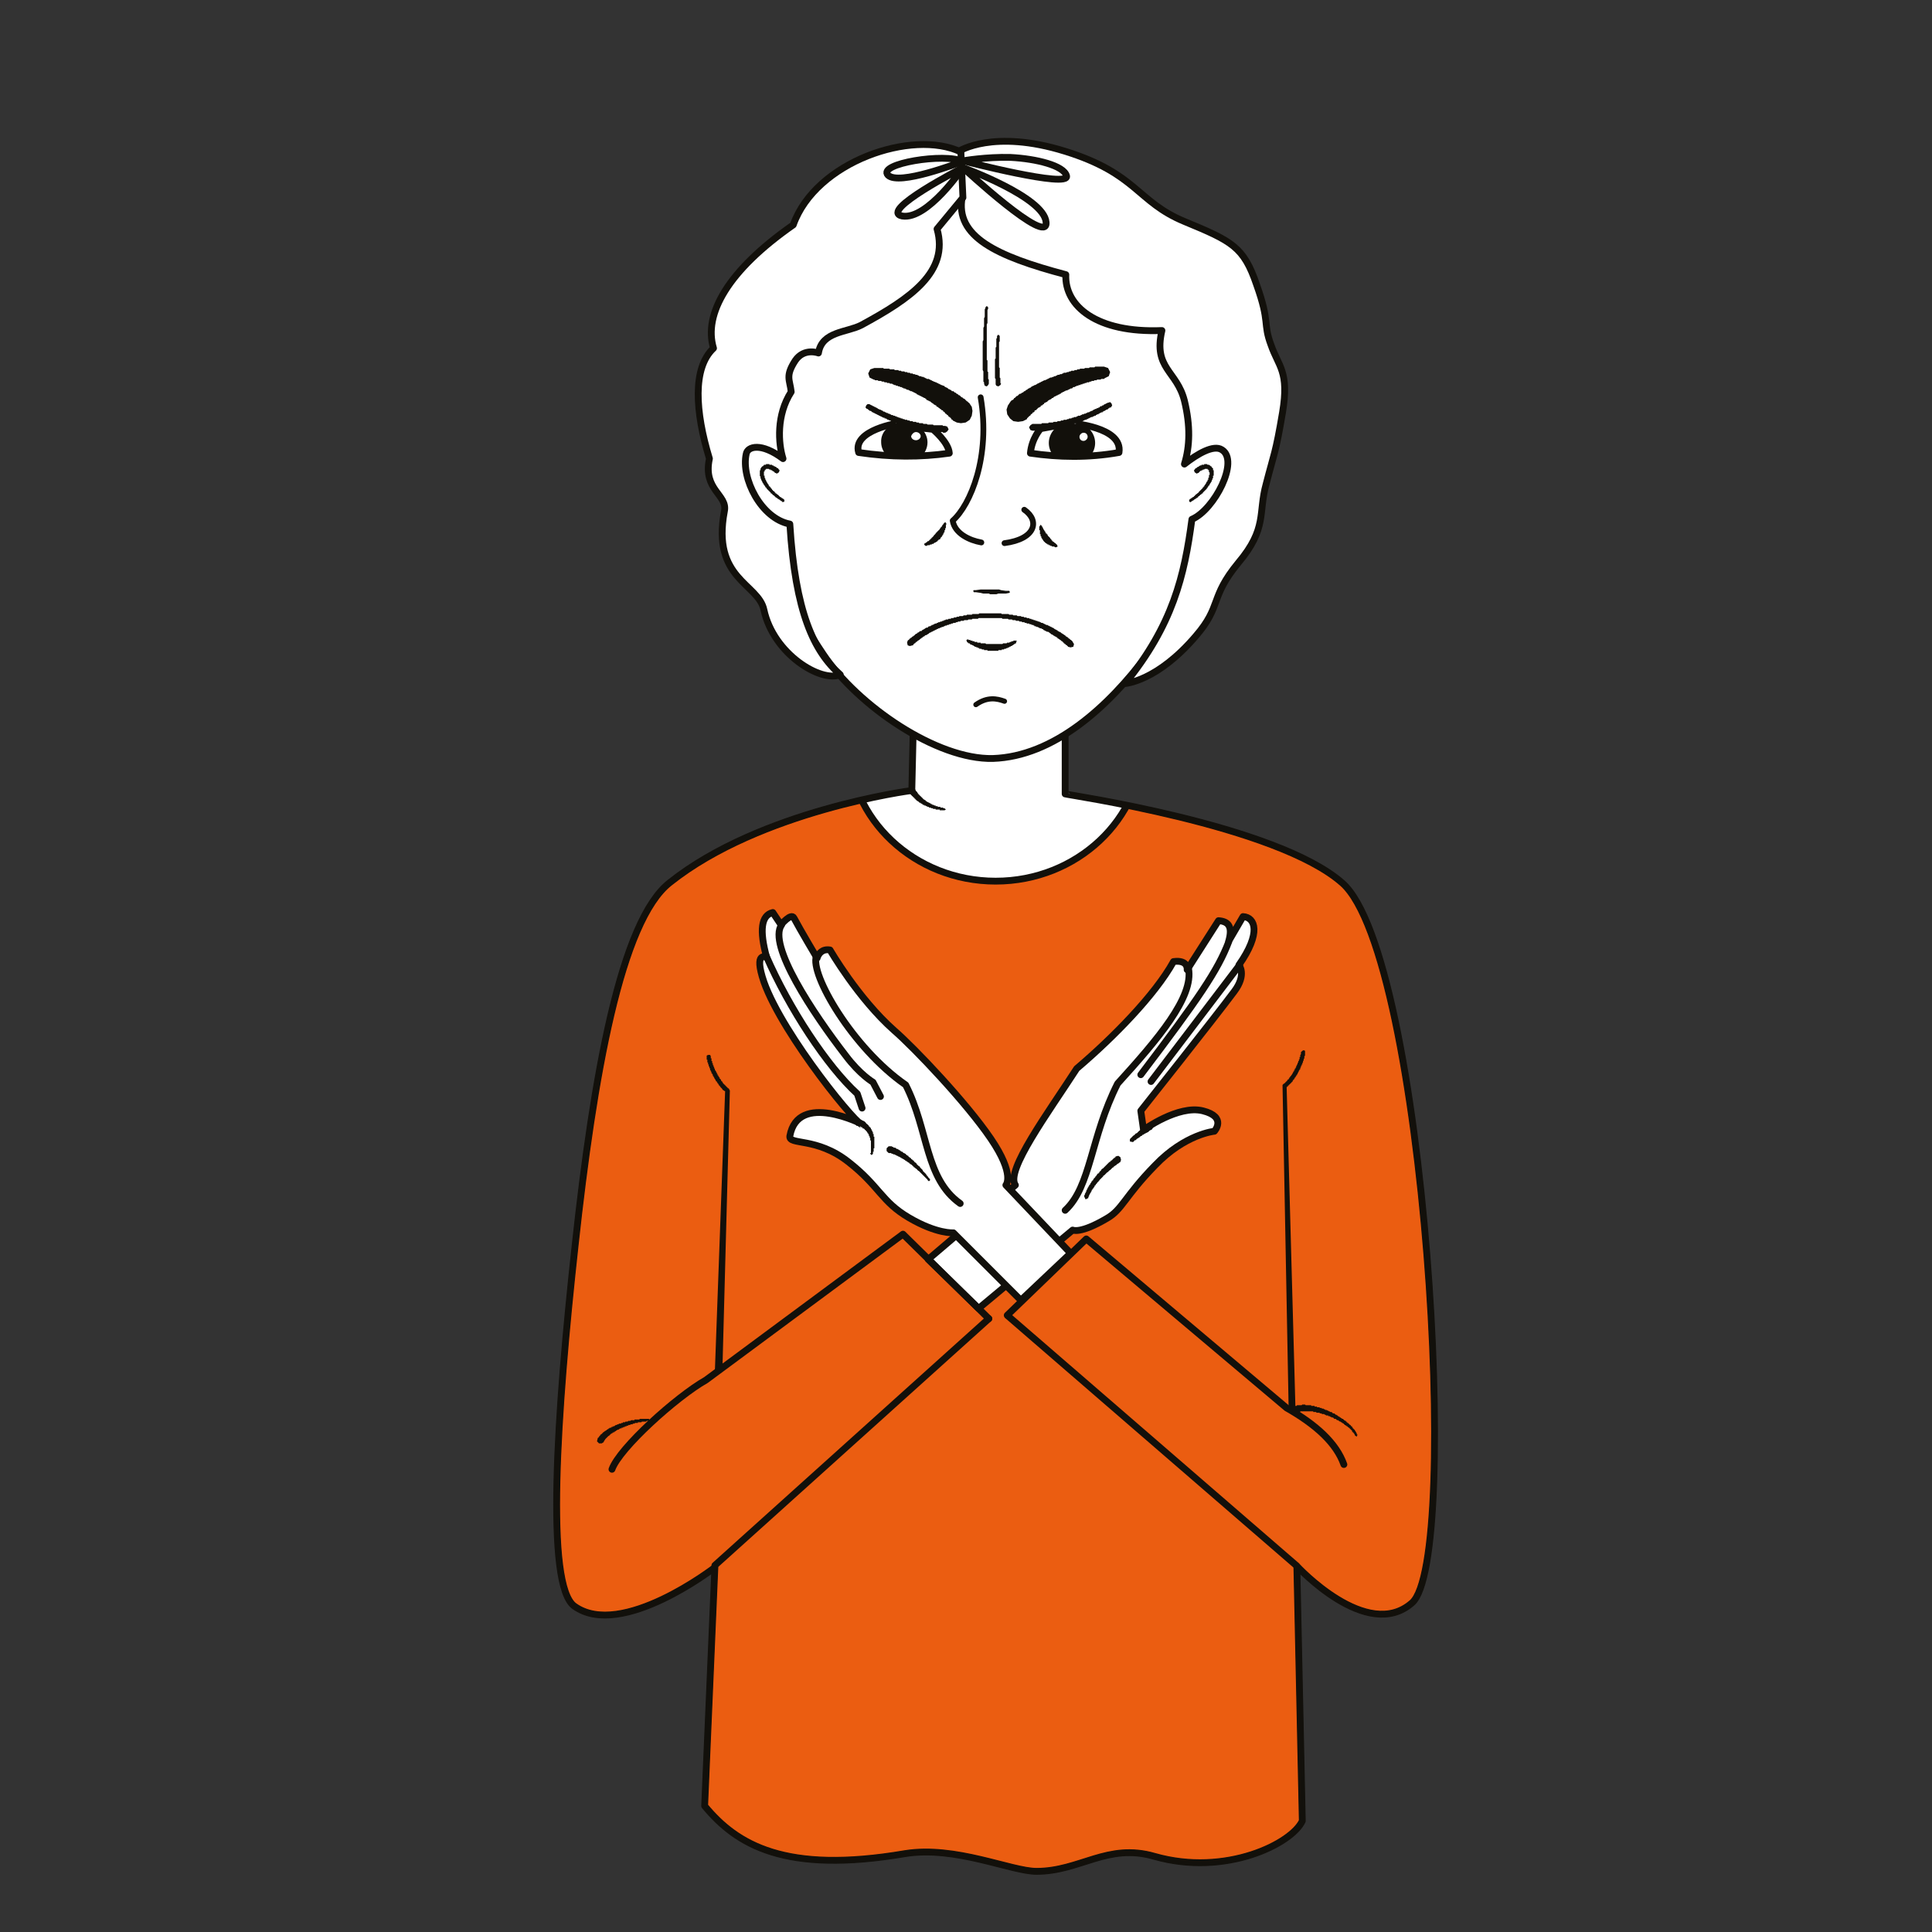 <?xml version="1.0" encoding="utf-8"?>
<!-- Generator: Adobe Illustrator 22.1.0, SVG Export Plug-In . SVG Version: 6.00 Build 0)  -->
<svg version="1.1" id="Слой_1" xmlns="http://www.w3.org/2000/svg" xmlns:xlink="http://www.w3.org/1999/xlink" x="0px" y="0px"
	 viewBox="0 0 283.5 283.5" style="enable-background:new 0 0 283.5 283.5;" xml:space="preserve">
<rect x="0" y="0" width="283.5" height="283.5" fill="#333333" stroke="none"/>
<style type="text/css">
	.st0{clip-path:url(#SVGID_2_);fill-rule:evenodd;clip-rule:evenodd;fill:#EB5D11;}
	
		.st1{clip-path:url(#SVGID_2_);fill:none;stroke:#12100B;stroke-width:0.85;stroke-linecap:round;stroke-linejoin:round;stroke-miterlimit:10;}
	.st2{clip-path:url(#SVGID_4_);fill-rule:evenodd;clip-rule:evenodd;fill:#FFFFFF;}
	.st3{clip-path:url(#SVGID_4_);fill:none;stroke:#12100B;stroke-linecap:round;stroke-linejoin:round;stroke-miterlimit:10;}
	.st4{clip-path:url(#SVGID_6_);fill:none;stroke:#12100B;stroke-linecap:round;stroke-linejoin:round;stroke-miterlimit:10;}
	.st5{clip-path:url(#SVGID_6_);fill-rule:evenodd;clip-rule:evenodd;fill:#12100B;}
	.st6{clip-path:url(#SVGID_6_);fill-rule:evenodd;clip-rule:evenodd;fill:#FFFFFF;}
	
		.st7{clip-path:url(#SVGID_6_);fill:none;stroke:#12100B;stroke-width:0.85;stroke-linecap:round;stroke-linejoin:round;stroke-miterlimit:10;}
	.st8{clip-path:url(#SVGID_8_);fill-rule:evenodd;clip-rule:evenodd;fill:#12100B;}
	.st9{clip-path:url(#SVGID_8_);fill-rule:evenodd;clip-rule:evenodd;fill:#FFFFFF;}
	.st10{clip-path:url(#SVGID_10_);fill:none;stroke:#12100B;stroke-linecap:round;stroke-linejoin:round;stroke-miterlimit:10;}
	.st11{clip-path:url(#SVGID_12_);fill-rule:evenodd;clip-rule:evenodd;fill:#12100B;}
	.st12{clip-path:url(#SVGID_12_);fill-rule:evenodd;clip-rule:evenodd;fill:#FFFFFF;}
	.st13{clip-path:url(#SVGID_14_);fill:none;stroke:#12100B;stroke-linecap:round;stroke-linejoin:round;stroke-miterlimit:10;}
	
		.st14{clip-path:url(#SVGID_14_);fill:none;stroke:#12100B;stroke-width:0.75;stroke-linecap:round;stroke-linejoin:round;stroke-miterlimit:10;}
	
		.st15{clip-path:url(#SVGID_14_);fill:none;stroke:#12100B;stroke-width:0.85;stroke-linecap:round;stroke-linejoin:round;stroke-miterlimit:10;}
	.st16{clip-path:url(#SVGID_14_);fill-rule:evenodd;clip-rule:evenodd;fill:#12100B;}
	.st17{clip-path:url(#SVGID_14_);fill-rule:evenodd;clip-rule:evenodd;fill:#FFFFFF;}
</style>
<g>
	<defs>
		<rect id="SVGID_1_" width="283.5" height="283.5"/>
	</defs>
	<clipPath id="SVGID_2_">
		<use xlink:href="#SVGID_1_"  style="overflow:visible;"/>
	</clipPath>
	<path class="st0" d="M133.8,116l0.2-8.6c8.4,0.3,15.7,0.4,22.3,0.5l0,8.6c0,0.1,31,4.5,40.7,13.1c12.1,10.8,17.5,99.2,10.2,105.6
		c-6.6,5.8-16.9-5.4-16.9-5.4l0.8,37.4c-1.5,3.3-11.2,8.2-21.7,5.2c-6.9-2-10.9,2.2-17.3,2.2c-3.7,0-11.9-3.8-19.3-2.6
		c-17.6,3-24.7-1.3-29.4-7l1.5-35c0,0-13.7,10.6-20.6,5.7c-4.3-3-2.6-28.4,0.1-53c2.7-24.9,6.7-47.6,13.9-53.2
		C111.6,118.9,133.7,116,133.8,116"/>
	<path class="st1" d="M133.8,116l0.2-8.6c8.4,0.3,15.7,0.4,22.3,0.5l0,8.6c0,0.1,31,4.5,40.7,13.1c12.1,10.8,17.5,99.2,10.2,105.6
		c-6.6,5.8-16.9-5.4-16.9-5.4l0.8,37.4c-1.5,3.3-11.2,8.2-21.7,5.2c-6.9-2-10.9,2.2-17.3,2.2c-3.7,0-11.9-3.8-19.3-2.6
		c-17.6,3-24.7-1.3-29.4-7l1.5-35c0,0-13.7,10.6-20.6,5.7c-4.3-3-2.6-28.4,0.1-53c2.7-24.9,6.7-47.6,13.9-53.2
		C111.6,118.9,133.7,116,133.8,116z"/>
</g>
<g>
	<defs>
		<path id="SVGID_3_" d="M133.8,116c0,0-22.2,2.9-35.7,13.5c-7.2,5.6-11.1,28.3-13.9,53.2c-2.7,24.6-4.4,49.9-0.1,53
			c6.9,4.9,20.6-5.7,20.6-5.7l-1.5,35c4.8,5.7,11.8,10,29.4,7c7.5-1.3,15.7,2.6,19.3,2.6c2.6,0,4.8-0.7,6.9-1.4
			c3.2-1,6.3-2,10.4-0.8c10.5,3.1,20.2-1.9,21.7-5.2l-0.8-37.4c0,0,10.3,11.2,16.9,5.4c7.3-6.4,1.9-94.8-10.2-105.6
			c-9.7-8.6-40.7-13-40.7-13.1l0-8.6c-6.7-0.1-14-0.2-22.3-0.5L133.8,116z"/>
	</defs>
	<clipPath id="SVGID_4_">
		<use xlink:href="#SVGID_3_"  style="overflow:visible;"/>
	</clipPath>
	<path class="st2" d="M146.1,88.7c11.9,0,21.6,9.1,21.6,20.3c0,11.2-9.7,20.3-21.6,20.3c-11.9,0-21.6-9.1-21.6-20.3
		C124.5,97.8,134.1,88.7,146.1,88.7"/>
	<path class="st3" d="M146.1,88.7c11.9,0,21.6,9.1,21.6,20.3c0,11.2-9.7,20.3-21.6,20.3c-11.9,0-21.6-9.1-21.6-20.3
		C124.5,97.8,134.1,88.7,146.1,88.7z"/>
</g>
<g>
	<defs>
		<rect id="SVGID_5_" width="283.5" height="283.5"/>
	</defs>
	<clipPath id="SVGID_6_">
		<use xlink:href="#SVGID_5_"  style="overflow:visible;"/>
	</clipPath>
	<path class="st4" d="M133.8,116l0.2-8.6c8.4,0.3,15.7,0.4,22.3,0.5l0,8.6c0,0.1,31,4.5,40.7,13.1c12.1,10.8,17.5,99.2,10.2,105.6
		c-6.6,5.8-16.9-5.4-16.9-5.4l0.8,37.4c-1.5,3.3-11.2,8.2-21.7,5.2c-6.9-2-10.9,2.2-17.3,2.2c-3.7,0-11.9-3.8-19.3-2.6
		c-17.6,3-24.7-1.3-29.4-7l1.5-35c0,0-13.7,10.6-20.6,5.7c-4.3-3-2.6-28.4,0.1-53c2.7-24.9,6.7-47.6,13.9-53.2
		C111.6,118.9,133.7,116,133.8,116z"/>
	<polygon class="st5" points="104.2,154.8 104.3,155 104.3,155 104.3,155.1 104.3,155.1 104.3,155.1 104.3,155.2 104.3,155.2 
		104.3,155.2 104.3,155.3 104.4,155.3 104.4,155.4 104.4,155.4 104.4,155.4 104.4,155.5 104.4,155.5 104.4,155.6 104.4,155.6 
		104.4,155.6 104.4,155.7 104.5,155.7 104.5,155.8 104.5,155.8 104.5,155.8 104.5,155.9 104.5,155.9 104.5,156 104.5,156 104.6,156 
		104.6,156.1 104.6,156.1 104.6,156.2 104.6,156.2 104.6,156.3 104.6,156.3 104.7,156.3 104.7,156.4 104.7,156.4 104.7,156.5 
		104.7,156.5 104.7,156.5 104.8,156.6 104.8,156.6 104.8,156.7 104.8,156.7 104.8,156.8 104.9,156.8 104.9,156.8 104.9,156.9 
		104.9,156.9 104.9,157 104.9,157 105,157.1 105,157.1 105,157.1 105,157.2 105.1,157.2 105.1,157.3 105.1,157.3 105.1,157.4 
		105.1,157.4 105.2,157.4 105.2,157.5 105.2,157.5 105.2,157.6 105.2,157.6 105.3,157.6 105.3,157.7 105.3,157.7 105.3,157.8 
		105.4,157.8 105.4,157.9 105.4,157.9 105.4,157.9 105.5,158 105.5,158 105.5,158.1 105.5,158.1 105.6,158.1 105.6,158.2 
		105.6,158.2 105.6,158.2 105.6,158.3 105.7,158.3 105.7,158.4 105.7,158.4 105.8,158.4 105.8,158.5 105.8,158.5 105.8,158.6 
		105.9,158.6 105.9,158.6 105.9,158.7 105.9,158.7 106,158.7 106,158.8 106,158.8 106,158.8 106.1,158.9 106.1,158.9 106.1,158.9 
		106.1,159 106.2,159 106.2,159 106.2,159.1 106.3,159.1 106.3,159.1 106.3,159.2 106.3,159.2 106.4,159.2 106.4,159.2 106.4,159.3 
		106.4,159.3 106.5,159.3 106.5,159.4 106.5,159.4 106.5,159.4 106.6,159.4 106.6,159.5 106.6,159.5 106.7,159.5 106.7,159.5 
		106.7,159.6 106.7,159.6 106.8,159.6 106.8,159.6 106.8,159.7 106.8,159.7 106.9,159.7 106.9,159.7 106.9,159.7 107,159.8 
		107,159.8 107,159.9 107,159.9 107.1,160 107.1,160 106,201.2 106,201.2 105.8,201.4 105.4,201.5 105.4,201.5 105.1,201.4 
		104.9,201.2 104.9,201.2 106.4,160.2 106.4,160.1 106.3,160.1 106.3,160.1 106.3,160.1 106.2,160 106.2,160 106.2,160 106.1,160 
		106.1,159.9 106.1,159.9 106,159.9 106,159.8 106,159.8 106,159.8 105.9,159.7 105.9,159.7 105.9,159.7 105.8,159.6 105.8,159.6 
		105.8,159.6 105.7,159.5 105.7,159.5 105.7,159.5 105.7,159.4 105.6,159.4 105.6,159.3 105.6,159.3 105.5,159.3 105.5,159.2 
		105.5,159.2 105.5,159.2 105.4,159.1 105.4,159.1 105.4,159 105.3,159 105.3,159 105.3,158.9 105.3,158.9 105.2,158.8 105.2,158.8 
		105.2,158.8 105.2,158.7 105.1,158.7 105.1,158.6 105.1,158.6 105,158.6 105,158.5 105,158.5 105,158.4 104.9,158.4 104.9,158.3 
		104.9,158.3 104.9,158.3 104.8,158.2 104.8,158.2 104.8,158.1 104.8,158.1 104.7,158 104.7,158 104.7,158 104.7,157.9 104.6,157.9 
		104.6,157.8 104.6,157.8 104.6,157.7 104.6,157.7 104.5,157.6 104.5,157.6 104.5,157.6 104.5,157.5 104.4,157.5 104.4,157.4 
		104.4,157.4 104.4,157.3 104.4,157.3 104.3,157.2 104.3,157.2 104.3,157.1 104.3,157.1 104.3,157.1 104.2,157 104.2,157 
		104.2,156.9 104.2,156.9 104.2,156.8 104.2,156.8 104.1,156.7 104.1,156.7 104.1,156.6 104.1,156.6 104.1,156.6 104.1,156.5 
		104,156.5 104,156.4 104,156.4 104,156.3 104,156.3 104,156.2 103.9,156.2 103.9,156.2 103.9,156.1 103.9,156.1 103.9,156 
		103.9,156 103.9,155.9 103.8,155.9 103.8,155.8 103.8,155.8 103.8,155.8 103.8,155.7 103.8,155.7 103.8,155.6 103.8,155.6 
		103.8,155.5 103.7,155.5 103.7,155.5 103.7,155.4 103.7,155.4 103.7,155.3 103.7,155.3 103.7,155.3 103.7,155.2 103.7,155.2 
		103.7,155.1 103.7,155.1 103.7,154.9 103.9,154.8 103.9,154.8 	"/>
	<polygon class="st5" points="191.3,154.1 191.5,154.2 191.5,154.5 191.5,154.5 191.5,154.5 191.5,154.6 191.5,154.6 191.5,154.6 
		191.5,154.7 191.5,154.7 191.5,154.8 191.5,154.8 191.5,154.9 191.5,154.9 191.5,154.9 191.4,155 191.4,155 191.4,155.1 
		191.4,155.1 191.4,155.1 191.4,155.2 191.4,155.2 191.4,155.3 191.4,155.3 191.3,155.4 191.3,155.4 191.3,155.5 191.3,155.5 
		191.3,155.5 191.3,155.6 191.3,155.6 191.2,155.7 191.2,155.7 191.2,155.8 191.2,155.8 191.2,155.9 191.2,155.9 191.1,156 
		191.1,156 191.1,156 191.1,156.1 191.1,156.1 191.1,156.2 191,156.2 191,156.3 191,156.3 191,156.4 191,156.4 190.9,156.4 
		190.9,156.5 190.9,156.5 190.9,156.6 190.9,156.6 190.8,156.7 190.8,156.7 190.8,156.8 190.8,156.8 190.8,156.9 190.7,156.9 
		190.7,156.9 190.7,157 190.7,157 190.6,157.1 190.6,157.1 190.6,157.2 190.6,157.2 190.5,157.3 190.5,157.3 190.5,157.3 
		190.5,157.4 190.5,157.4 190.4,157.5 190.4,157.5 190.4,157.6 190.4,157.6 190.3,157.7 190.3,157.7 190.3,157.7 190.3,157.8 
		190.2,157.8 190.2,157.9 190.2,157.9 190.2,157.9 190.1,158 190.1,158 190.1,158.1 190,158.1 190,158.2 190,158.2 190,158.2 
		189.9,158.3 189.9,158.3 189.9,158.4 189.9,158.4 189.8,158.4 189.8,158.5 189.8,158.5 189.7,158.5 189.7,158.6 189.7,158.6 
		189.7,158.7 189.6,158.7 189.6,158.7 189.6,158.8 189.5,158.8 189.5,158.8 189.5,158.9 189.4,158.9 189.4,158.9 189.4,159 
		189.4,159 189.3,159 189.3,159.1 189.3,159.1 189.2,159.1 189.2,159.2 189.2,159.2 189.1,159.2 189.1,159.3 189.1,159.3 189,159.3 
		189,159.4 189,159.4 189,159.4 188.9,159.4 188.9,159.5 188.9,159.5 188.8,159.5 190.1,206.9 190.1,207 190,207.2 189.6,207.3 
		189.6,207.3 189.3,207.2 189.1,207 189.1,207 188.2,159.4 188.2,159.3 188.2,159.3 188.2,159.2 188.2,159.2 188.3,159.1 
		188.3,159.1 188.3,159.1 188.4,159 188.4,159 188.4,159 188.4,159 188.5,159 188.5,158.9 188.5,158.9 188.5,158.9 188.6,158.9 
		188.6,158.8 188.6,158.8 188.7,158.8 188.7,158.8 188.7,158.7 188.7,158.7 188.8,158.7 188.8,158.7 188.8,158.6 188.8,158.6 
		188.9,158.6 188.9,158.5 188.9,158.5 188.9,158.5 189,158.4 189,158.4 189,158.4 189.1,158.4 189.1,158.3 189.1,158.3 189.1,158.3 
		189.2,158.2 189.2,158.2 189.2,158.2 189.2,158.1 189.3,158.1 189.3,158 189.3,158 189.3,158 189.4,157.9 189.4,157.9 189.4,157.9 
		189.5,157.8 189.5,157.8 189.5,157.8 189.5,157.7 189.6,157.7 189.6,157.6 189.6,157.6 189.6,157.6 189.7,157.5 189.7,157.5 
		189.7,157.4 189.7,157.4 189.7,157.4 189.8,157.3 189.8,157.3 189.8,157.2 189.8,157.2 189.9,157.2 189.9,157.1 189.9,157.1 
		189.9,157 190,157 190,157 190,156.9 190,156.9 190,156.8 190.1,156.8 190.1,156.7 190.1,156.7 190.1,156.7 190.2,156.6 
		190.2,156.6 190.2,156.5 190.2,156.5 190.2,156.4 190.3,156.4 190.3,156.4 190.3,156.3 190.3,156.3 190.3,156.2 190.4,156.2 
		190.4,156.2 190.4,156.1 190.4,156.1 190.4,156 190.4,156 190.5,155.9 190.5,155.9 190.5,155.9 190.5,155.8 190.5,155.8 
		190.5,155.7 190.6,155.7 190.6,155.6 190.6,155.6 190.6,155.6 190.6,155.5 190.6,155.5 190.7,155.4 190.7,155.4 190.7,155.3 
		190.7,155.3 190.7,155.3 190.7,155.2 190.7,155.2 190.7,155.1 190.8,155.1 190.8,155.1 190.8,155 190.8,155 190.8,154.9 
		190.8,154.9 190.8,154.9 190.8,154.8 190.8,154.8 190.9,154.7 190.9,154.7 190.9,154.7 190.9,154.6 190.9,154.6 190.9,154.6 
		190.9,154.5 190.9,154.5 190.9,154.4 190.9,154.4 190.9,154.4 191.1,154.2 191.3,154.1 	"/>
	<polygon class="st5" points="191.3,206.1 191.4,206.1 191.4,206.1 191.4,206.1 191.5,206.1 191.5,206.1 191.6,206.2 191.6,206.2 
		191.6,206.2 191.7,206.2 191.7,206.2 191.8,206.2 191.8,206.2 191.8,206.2 191.9,206.2 191.9,206.2 192,206.2 192,206.2 192,206.2 
		192.1,206.2 192.1,206.2 192.2,206.2 192.2,206.2 192.2,206.2 192.3,206.2 192.3,206.2 192.4,206.2 192.4,206.2 192.4,206.3 
		192.5,206.3 192.5,206.3 192.6,206.3 192.6,206.3 192.7,206.3 192.7,206.3 192.7,206.3 192.8,206.3 192.8,206.3 192.9,206.3 
		192.9,206.3 192.9,206.4 193,206.4 193,206.4 193.1,206.4 193.1,206.4 193.2,206.4 193.2,206.4 193.2,206.4 193.3,206.5 
		193.4,206.5 193.5,206.5 193.6,206.5 193.7,206.6 193.8,206.6 193.8,206.6 193.9,206.6 194,206.7 194.1,206.7 194.2,206.7 
		194.3,206.8 194.4,206.8 194.4,206.8 194.5,206.9 194.6,206.9 194.7,206.9 194.8,207 194.9,207 194.9,207 195,207.1 195.1,207.1 
		195.2,207.2 195.3,207.2 195.4,207.2 195.5,207.3 195.5,207.3 195.6,207.4 195.7,207.4 195.8,207.4 195.9,207.5 195.9,207.5 
		196,207.6 196.1,207.6 196.2,207.7 196.3,207.7 196.3,207.8 196.4,207.8 196.5,207.9 196.6,207.9 196.6,208 196.7,208 196.8,208.1 
		196.9,208.1 196.9,208.2 197,208.2 197.1,208.2 197.1,208.3 197.1,208.3 197.2,208.3 197.2,208.3 197.2,208.4 197.3,208.4 
		197.3,208.4 197.3,208.4 197.4,208.5 197.4,208.5 197.4,208.5 197.5,208.5 197.5,208.6 197.5,208.6 197.6,208.6 197.6,208.6 
		197.6,208.7 197.7,208.7 197.7,208.7 197.7,208.8 197.8,208.8 197.8,208.8 197.8,208.8 197.9,208.9 197.9,208.9 197.9,208.9 
		198,209 198,209 198,209 198,209 198.1,209.1 198.1,209.1 198.1,209.1 198.2,209.1 198.2,209.2 198.2,209.2 198.2,209.2 
		198.3,209.3 198.3,209.3 198.3,209.3 198.4,209.3 198.4,209.4 198.4,209.4 198.4,209.4 198.5,209.5 198.5,209.5 198.5,209.5 
		198.5,209.6 198.6,209.6 198.6,209.6 198.6,209.6 198.6,209.7 198.7,209.7 198.7,209.7 198.7,209.8 198.7,209.8 198.7,209.8 
		198.8,209.8 198.8,209.9 198.8,209.9 198.8,209.9 198.9,210 198.9,210 198.9,210 198.9,210.1 198.9,210.1 198.9,210.1 199,210.1 
		199,210.2 199,210.2 199,210.2 199,210.3 199.1,210.3 199.1,210.3 199.1,210.4 199.1,210.4 199.1,210.4 199.1,210.4 199.1,210.5 
		199.2,210.5 199.2,210.5 199.1,210.8 198.9,210.7 198.9,210.7 198.8,210.6 198.8,210.6 198.8,210.6 198.8,210.5 198.8,210.5 
		198.8,210.5 198.8,210.5 198.7,210.4 198.7,210.4 198.7,210.4 198.7,210.4 198.7,210.3 198.7,210.3 198.6,210.3 198.6,210.3 
		198.6,210.2 198.6,210.2 198.6,210.2 198.5,210.2 198.5,210.1 198.5,210.1 198.5,210.1 198.4,210.1 198.4,210 198.4,210 198.4,210 
		198.4,209.9 198.3,209.9 198.3,209.9 198.3,209.9 198.3,209.8 198.2,209.8 198.2,209.8 198.2,209.8 198.2,209.7 198.1,209.7 
		198.1,209.7 198.1,209.7 198.1,209.6 198,209.6 198,209.6 198,209.6 198,209.5 197.9,209.5 197.9,209.5 197.9,209.5 197.8,209.4 
		197.8,209.4 197.8,209.4 197.8,209.4 197.7,209.3 197.7,209.3 197.7,209.3 197.6,209.3 197.6,209.2 197.6,209.2 197.5,209.2 
		197.5,209.2 197.5,209.2 197.4,209.1 197.4,209.1 197.4,209.1 197.3,209.1 197.3,209 197.3,209 197.2,209 197.2,209 197.2,208.9 
		197.1,208.9 197.1,208.9 197.1,208.9 197,208.8 197,208.8 197,208.8 196.9,208.8 196.9,208.8 196.9,208.7 196.8,208.7 196.8,208.7 
		196.8,208.7 196.7,208.6 196.7,208.6 196.6,208.6 196.5,208.5 196.4,208.5 196.4,208.4 196.3,208.4 196.2,208.4 196.1,208.3 
		196.1,208.3 196,208.2 195.9,208.2 195.8,208.2 195.7,208.1 195.7,208.1 195.6,208 195.5,208 195.4,208 195.3,207.9 195.3,207.9 
		195.2,207.9 195.1,207.8 195,207.8 194.9,207.8 194.9,207.7 194.8,207.7 194.7,207.7 194.6,207.7 194.5,207.6 194.4,207.6 
		194.4,207.6 194.3,207.5 194.2,207.5 194.1,207.5 194,207.5 193.9,207.4 193.9,207.4 193.8,207.4 193.7,207.4 193.6,207.3 
		193.5,207.3 193.5,207.3 193.4,207.3 193.3,207.3 193.2,207.3 193.1,207.2 193.1,207.2 193,207.2 193,207.2 192.9,207.2 
		192.9,207.2 192.9,207.2 192.8,207.2 192.8,207.2 192.7,207.2 192.7,207.2 192.7,207.1 192.6,207.1 192.6,207.1 192.5,207.1 
		192.5,207.1 192.5,207.1 192.4,207.1 192.4,207.1 192.4,207.1 192.3,207.1 192.3,207.1 192.2,207.1 192.2,207.1 192.2,207.1 
		192.1,207.1 192.1,207.1 192.1,207.1 192,207.1 192,207.1 192,207.1 191.9,207.1 191.9,207.1 191.8,207.1 191.8,207.1 191.8,207.1 
		191.7,207.1 191.7,207.1 191.7,207.1 191.6,207.1 191.6,207.1 191.6,207.1 191.5,207.1 191.5,207.1 191.5,207.1 191.4,207.1 
		191.4,207.1 191.4,207.1 191.3,207.1 191.3,207.1 191.3,207.1 191.2,207.1 191.2,207.1 191.2,207.1 191.2,207.1 191.1,207.1 
		191.1,207.1 191.1,207.1 191,207.1 191,207.1 191,207.1 191,207.1 190.9,207.1 190.9,207.1 190.9,207.1 190.8,207.1 190.8,207.1 
		190.8,207.1 190.8,207.2 190.7,207.2 190.7,207.2 190.7,207.2 190.7,207.2 190.6,207.2 190.6,207.2 190.6,207.2 190.6,207.2 
		190.5,207.2 190.5,207.2 190.5,207.2 190.5,207.2 190.4,207.3 190.4,207.3 190.4,207.3 190.4,207.3 190,207.3 189.8,207 189.8,207 
		189.8,206.6 190.1,206.3 190.1,206.3 190.1,206.3 190.1,206.3 190.2,206.3 190.2,206.3 190.2,206.3 190.3,206.3 190.3,206.3 
		190.3,206.2 190.4,206.2 190.4,206.2 190.4,206.2 190.5,206.2 190.5,206.2 190.5,206.2 190.6,206.2 190.6,206.2 190.6,206.2 
		190.7,206.2 190.7,206.2 190.8,206.2 190.8,206.2 190.8,206.2 190.9,206.2 190.9,206.2 190.9,206.2 191,206.2 191,206.2 
		191.1,206.1 191.1,206.1 191.1,206.1 191.2,206.1 191.2,206.1 191.2,206.1 191.3,206.1 	"/>
	<polygon class="st5" points="95,208.2 95,208.2 95.1,208.2 95.2,208.2 95.2,208.2 95.4,208.4 95.2,208.5 95.2,208.5 95.1,208.5 
		95,208.5 95,208.5 94.9,208.5 94.9,208.5 94.8,208.6 94.7,208.6 94.7,208.6 94.6,208.6 94.5,208.6 94.5,208.6 94.4,208.6 
		94.4,208.6 94.3,208.6 94.2,208.6 94.2,208.6 94.1,208.7 94,208.7 94,208.7 93.9,208.7 93.8,208.7 93.8,208.7 93.7,208.7 
		93.6,208.7 93.6,208.8 93.5,208.8 93.4,208.8 93.4,208.8 93.3,208.8 93.2,208.8 93.2,208.8 93.1,208.9 93.1,208.9 93,208.9 
		92.9,208.9 92.9,208.9 92.8,209 92.7,209 92.7,209 92.6,209 92.5,209 92.5,209.1 92.4,209.1 92.3,209.1 92.3,209.1 92.2,209.1 
		92.2,209.2 92.1,209.2 92,209.2 92,209.2 91.9,209.3 91.8,209.3 91.8,209.3 91.7,209.3 91.7,209.4 91.6,209.4 91.5,209.4 
		91.5,209.4 91.4,209.5 91.3,209.5 91.3,209.5 91.2,209.5 91.2,209.6 91.1,209.6 91.1,209.6 91,209.6 90.9,209.7 90.9,209.7 
		90.8,209.7 90.8,209.8 90.7,209.8 90.7,209.8 90.6,209.8 90.5,209.9 90.5,209.9 90.4,209.9 90.4,210 90.3,210 90.3,210 90.2,210.1 
		90.2,210.1 90.1,210.1 90.1,210.2 90,210.2 90,210.2 89.9,210.2 89.9,210.3 89.8,210.3 89.8,210.3 89.7,210.4 89.7,210.4 
		89.6,210.4 89.6,210.5 89.6,210.5 89.5,210.5 89.5,210.6 89.4,210.6 89.4,210.6 89.4,210.7 89.3,210.7 89.3,210.7 89.2,210.8 
		89.2,210.8 89.2,210.8 89.1,210.9 89.1,210.9 89.1,210.9 89,211 89,211 89,211 88.9,211.1 88.9,211.1 88.9,211.1 88.8,211.2 
		88.8,211.2 88.8,211.2 88.8,211.3 88.8,211.3 88.7,211.3 88.7,211.3 88.7,211.3 88.7,211.4 88.7,211.4 88.7,211.4 88.7,211.4 
		88.7,211.4 88.7,211.4 88.6,211.5 88.6,211.5 88.6,211.5 88.6,211.5 88.6,211.5 88.6,211.5 88.6,211.5 88.6,211.6 88.6,211.6 
		88.6,211.6 88.6,211.6 88.3,211.8 87.9,211.8 87.9,211.8 87.6,211.5 87.7,211.1 87.7,211.1 87.7,211.1 87.7,211 87.7,211 87.8,211 
		87.8,211 87.8,211 87.8,210.9 87.8,210.9 87.8,210.9 87.9,210.9 87.9,210.8 87.9,210.8 87.9,210.8 87.9,210.8 87.9,210.8 88,210.7 
		88,210.7 88,210.7 88,210.7 88,210.7 88.1,210.6 88.1,210.6 88.1,210.5 88.2,210.5 88.2,210.5 88.3,210.4 88.3,210.4 88.4,210.3 
		88.4,210.3 88.4,210.3 88.5,210.2 88.5,210.2 88.6,210.1 88.6,210.1 88.7,210.1 88.7,210 88.8,210 88.8,210 88.9,209.9 88.9,209.9 
		89,209.9 89,209.8 89.1,209.8 89.1,209.8 89.2,209.7 89.2,209.7 89.3,209.7 89.3,209.6 89.4,209.6 89.4,209.6 89.5,209.5 
		89.6,209.5 89.6,209.5 89.7,209.5 89.7,209.4 89.8,209.4 89.9,209.4 89.9,209.3 90,209.3 90,209.3 90.1,209.3 90.2,209.2 
		90.2,209.2 90.3,209.2 90.3,209.1 90.4,209.1 90.5,209.1 90.5,209.1 90.6,209 90.7,209 90.7,209 90.8,209 90.8,208.9 90.9,208.9 
		91,208.9 91,208.9 91.1,208.9 91.2,208.8 91.2,208.8 91.3,208.8 91.4,208.8 91.4,208.7 91.5,208.7 91.6,208.7 91.6,208.7 
		91.7,208.7 91.8,208.6 91.8,208.6 91.9,208.6 92,208.6 92,208.6 92.1,208.6 92.2,208.5 92.3,208.5 92.3,208.5 92.4,208.5 
		92.5,208.5 92.5,208.5 92.6,208.4 92.7,208.4 92.7,208.4 92.8,208.4 92.9,208.4 92.9,208.4 93,208.4 93.1,208.4 93.1,208.3 
		93.2,208.3 93.3,208.3 93.4,208.3 93.4,208.3 93.5,208.3 93.6,208.3 93.6,208.3 93.7,208.3 93.8,208.3 93.8,208.3 93.9,208.2 
		94,208.2 94,208.2 94.1,208.2 94.2,208.2 94.2,208.2 94.3,208.2 94.4,208.2 94.4,208.2 94.5,208.2 94.6,208.2 94.6,208.2 
		94.7,208.2 94.8,208.2 94.8,208.2 94.9,208.2 	"/>
	<polygon class="st5" points="134.2,115.7 134.2,115.7 134.2,115.7 134.2,115.8 134.3,115.8 134.3,115.8 134.3,115.9 134.3,115.9 
		134.3,115.9 134.4,116 134.4,116 134.4,116 134.4,116.1 134.5,116.1 134.5,116.1 134.5,116.2 134.5,116.2 134.6,116.2 134.6,116.3 
		134.6,116.3 134.6,116.3 134.7,116.4 134.7,116.4 134.7,116.4 134.7,116.5 134.8,116.5 134.8,116.5 134.8,116.6 134.8,116.6 
		134.9,116.6 134.9,116.7 134.9,116.7 135,116.7 135,116.8 135,116.8 135,116.8 135.1,116.8 135.1,116.9 135.1,116.9 135.2,116.9 
		135.2,117 135.2,117 135.2,117 135.3,117 135.3,117.1 135.3,117.1 135.4,117.1 135.4,117.2 135.4,117.2 135.5,117.2 135.5,117.2 
		135.5,117.3 135.6,117.3 135.6,117.3 135.6,117.3 135.7,117.4 135.7,117.4 135.7,117.4 135.8,117.4 135.8,117.5 135.8,117.5 
		135.9,117.5 135.9,117.5 135.9,117.6 136,117.6 136,117.6 136,117.6 136.1,117.7 136.1,117.7 136.2,117.7 136.2,117.7 136.2,117.7 
		136.3,117.8 136.3,117.8 136.3,117.8 136.4,117.8 136.4,117.8 136.5,117.9 136.5,117.9 136.5,117.9 136.6,117.9 136.6,117.9 
		136.6,118 136.7,118 136.7,118 136.8,118 136.8,118 136.8,118.1 136.9,118.1 136.9,118.1 137,118.1 137,118.1 137,118.1 
		137.1,118.2 137.1,118.2 137.2,118.2 137.2,118.2 137.2,118.2 137.3,118.2 137.3,118.3 137.4,118.3 137.4,118.3 137.5,118.3 
		137.5,118.3 137.5,118.3 137.6,118.3 137.6,118.4 137.7,118.4 137.7,118.4 137.8,118.4 137.8,118.4 137.8,118.4 137.9,118.4 
		137.9,118.4 138,118.4 138,118.5 138.1,118.5 138.1,118.5 138.1,118.5 138.2,118.5 138.2,118.5 138.3,118.5 138.3,118.5 
		138.4,118.5 138.4,118.5 138.4,118.6 138.5,118.6 138.5,118.6 138.6,118.6 138.6,118.6 138.8,118.8 138.6,118.9 138.5,118.9 
		138.5,118.9 138.5,118.9 138.4,118.9 138.4,118.9 138.3,118.9 138.3,118.9 138.2,118.9 138.2,118.9 138.1,118.9 138.1,118.9 
		138,118.9 138,118.9 137.9,118.9 137.9,118.8 137.8,118.8 137.8,118.8 137.7,118.8 137.7,118.8 137.7,118.8 137.6,118.8 
		137.6,118.8 137.5,118.8 137.5,118.8 137.4,118.8 137.4,118.8 137.3,118.8 137.3,118.7 137.2,118.7 137.2,118.7 137.1,118.7 
		137.1,118.7 137.1,118.7 137,118.7 137,118.7 136.9,118.7 136.9,118.6 136.8,118.6 136.8,118.6 136.7,118.6 136.7,118.6 
		136.6,118.6 136.6,118.6 136.6,118.5 136.5,118.5 136.5,118.5 136.4,118.5 136.4,118.5 136.3,118.5 136.3,118.4 136.2,118.4 
		136.2,118.4 136.2,118.4 136.1,118.4 136.1,118.4 136,118.3 136,118.3 135.9,118.3 135.9,118.3 135.9,118.3 135.8,118.2 
		135.8,118.2 135.7,118.2 135.7,118.2 135.6,118.2 135.6,118.1 135.6,118.1 135.5,118.1 135.5,118.1 135.4,118.1 135.4,118 
		135.4,118 135.3,118 135.3,118 135.2,117.9 135.2,117.9 135.1,117.9 135.1,117.9 135.1,117.8 135,117.8 135,117.8 134.9,117.8 
		134.9,117.7 134.9,117.7 134.8,117.7 134.8,117.7 134.8,117.6 134.7,117.6 134.7,117.6 134.6,117.5 134.6,117.5 134.6,117.5 
		134.5,117.5 134.5,117.4 134.5,117.4 134.4,117.4 134.4,117.3 134.3,117.3 134.3,117.3 134.3,117.2 134.2,117.2 134.2,117.2 
		134.2,117.1 134.1,117.1 134.1,117.1 134.1,117 134,117 134,117 134,116.9 133.9,116.9 133.9,116.9 133.9,116.8 133.8,116.8 
		133.8,116.8 133.8,116.7 133.7,116.7 133.7,116.7 133.7,116.6 133.6,116.6 133.6,116.5 133.6,116.5 133.5,116.5 133.5,116.4 
		133.5,116.4 133.4,116.4 133.4,116.3 133.4,116.3 133.4,116.2 133.4,116.2 133.3,115.9 133.5,115.5 133.5,115.5 133.9,115.5 	"/>
	<path class="st6" d="M144.3,23.6c14.1,0,32.4,9.2,35.8,22.6c0.6,2.4,4.9,14.2,1.9,26.2c-1.1,4.2-4.8,5.7-6.5,10
		c-1.9,4.8-3.9,9.2-7.1,13.6c-5.8,7.8-13.8,15-22.7,15.3c-8.2,0.2-19.8-7.7-24.9-15.3c-3.9-5.8-12.2-19.6-13.8-28.6
		c-0.8-4.4,3.4-4.9,3.4-8.5C110.4,36,123.9,23.6,144.3,23.6"/>
	<path class="st4" d="M144.3,23.6c14.1,0,32.4,9.2,35.8,22.6c0.6,2.4,4.9,14.2,1.9,26.2c-1.1,4.2-4.8,5.7-6.5,10
		c-1.9,4.8-3.9,9.2-7.1,13.6c-5.8,7.8-13.8,15-22.7,15.3c-8.2,0.2-19.8-7.7-24.9-15.3c-3.9-5.8-12.2-19.6-13.8-28.6
		c-0.8-4.4,3.4-4.9,3.4-8.5C110.4,36,123.9,23.6,144.3,23.6z"/>
	<path class="st7" d="M147.4,79.7c4.6-0.6,5.2-3.3,2.9-4.9"/>
	<polygon class="st5" points="138.9,76.9 138.9,76.9 138.9,76.9 138.8,77 138.8,77 138.8,77.1 138.8,77.1 138.8,77.1 138.8,77.2 
		138.8,77.2 138.8,77.3 138.8,77.3 138.8,77.3 138.8,77.4 138.8,77.4 138.8,77.5 138.7,77.5 138.7,77.5 138.7,77.6 138.7,77.6 
		138.7,77.7 138.7,77.7 138.7,77.8 138.7,77.8 138.6,77.8 138.6,77.9 138.6,77.9 138.6,77.9 138.6,78 138.6,78 138.6,78 138.6,78.1 
		138.5,78.1 138.5,78.2 138.5,78.2 138.5,78.2 138.5,78.2 138.5,78.3 138.4,78.3 138.4,78.4 138.4,78.4 138.4,78.4 138.4,78.5 
		138.3,78.5 138.3,78.5 138.3,78.5 138.3,78.6 138.3,78.6 138.3,78.6 138.2,78.7 138.2,78.7 138.2,78.7 138.2,78.8 138.1,78.8 
		138.1,78.8 138.1,78.8 138.1,78.9 138.1,78.9 138.1,78.9 138,78.9 138,79 138,79 138,79 138,79.1 137.9,79.1 137.9,79.1 
		137.9,79.1 137.9,79.1 137.8,79.2 137.8,79.2 137.8,79.2 137.8,79.2 137.7,79.2 137.7,79.3 137.7,79.3 137.7,79.3 137.7,79.3 
		137.6,79.3 137.6,79.4 137.6,79.4 137.5,79.4 137.5,79.4 137.5,79.5 137.4,79.5 137.4,79.5 137.4,79.5 137.4,79.5 137.4,79.5 
		137.3,79.6 137.3,79.6 137.3,79.6 137.2,79.6 137.2,79.6 137.2,79.6 137.1,79.7 137.1,79.7 137.1,79.7 137.1,79.7 137.1,79.7 
		137,79.7 137,79.7 137,79.8 136.9,79.8 136.9,79.8 136.9,79.8 136.8,79.8 136.8,79.8 136.8,79.8 136.7,79.9 136.7,79.9 136.7,79.9 
		136.7,79.9 136.7,79.9 136.6,79.9 136.6,79.9 136.6,79.9 136.5,79.9 136.5,79.9 136.5,79.9 136.4,80 136.4,80 136.4,80 136.4,80 
		136.3,80 136.3,80 136.3,80 136.2,80 136.2,80 136.2,80 136.2,80 136.1,80 136.1,80 136.1,80 136.1,80 136.1,80 136,80.1 136,80.1 
		136,80.1 135.9,80.1 135.9,80.1 135.9,80.1 135.9,80.1 135.9,80.1 135.8,80.1 135.6,79.9 135.7,79.7 135.8,79.7 135.8,79.7 
		135.8,79.7 135.8,79.7 135.8,79.7 135.9,79.6 135.9,79.6 135.9,79.6 135.9,79.6 135.9,79.6 136,79.6 136,79.6 136,79.6 136,79.5 
		136,79.5 136.1,79.5 136.1,79.5 136.1,79.5 136.1,79.5 136.1,79.4 136.2,79.4 136.2,79.4 136.2,79.4 136.2,79.4 136.2,79.4 
		136.3,79.4 136.3,79.3 136.3,79.3 136.3,79.3 136.3,79.3 136.4,79.3 136.4,79.3 136.4,79.2 136.4,79.2 136.4,79.2 136.4,79.2 
		136.5,79.2 136.5,79.2 136.5,79.1 136.5,79.1 136.5,79.1 136.6,79.1 136.6,79 136.6,79 136.6,79 136.7,79 136.7,79 136.7,79 
		136.7,78.9 136.7,78.9 136.8,78.9 136.8,78.9 136.8,78.8 136.8,78.8 136.8,78.8 136.8,78.8 136.9,78.8 136.9,78.8 136.9,78.7 
		136.9,78.7 136.9,78.7 137,78.7 137,78.6 137,78.6 137,78.6 137,78.6 137,78.6 137.1,78.5 137.1,78.5 137.1,78.5 137.1,78.5 
		137.1,78.5 137.2,78.4 137.2,78.4 137.2,78.4 137.2,78.4 137.2,78.4 137.3,78.3 137.3,78.3 137.3,78.3 137.3,78.3 137.3,78.2 
		137.4,78.2 137.4,78.2 137.4,78.2 137.4,78.1 137.5,78.1 137.5,78.1 137.5,78.1 137.5,78 137.5,78 137.6,78 137.6,78 137.6,77.9 
		137.6,77.9 137.7,77.9 137.7,77.9 137.7,77.8 137.7,77.8 137.8,77.8 137.8,77.8 137.8,77.7 137.8,77.7 137.9,77.7 137.9,77.6 
		137.9,77.6 137.9,77.6 137.9,77.6 138,77.5 138,77.5 138,77.5 138,77.4 138.1,77.4 138.1,77.4 138.1,77.3 138.1,77.3 138.2,77.3 
		138.2,77.2 138.2,77.2 138.2,77.2 138.3,77.1 138.3,77.1 138.3,77.1 138.3,77.1 138.3,77 138.3,77 138.4,77 138.4,76.9 138.4,76.9 
		138.4,76.9 138.5,76.8 138.5,76.8 138.5,76.8 138.7,76.6 	"/>
	<polygon class="st5" points="152.7,77 152.9,77.2 152.9,77.2 152.9,77.2 152.9,77.3 153,77.3 153,77.3 153,77.4 153,77.4 153,77.4 
		153,77.5 153.1,77.5 153.1,77.6 153.1,77.6 153.1,77.7 153.2,77.7 153.2,77.7 153.2,77.8 153.2,77.8 153.2,77.8 153.3,77.9 
		153.3,77.9 153.3,78 153.3,78 153.4,78 153.4,78 153.4,78.1 153.4,78.1 153.4,78.1 153.4,78.1 153.4,78.1 153.4,78.1 153.4,78.2 
		153.5,78.2 153.5,78.2 153.5,78.2 153.5,78.2 153.5,78.3 153.5,78.3 153.6,78.3 153.6,78.3 153.6,78.3 153.6,78.3 153.6,78.4 
		153.6,78.4 153.6,78.4 153.6,78.4 153.7,78.4 153.7,78.4 153.7,78.5 153.7,78.5 153.7,78.5 153.7,78.5 153.7,78.5 153.7,78.5 
		153.8,78.6 153.8,78.6 153.8,78.6 153.8,78.6 153.8,78.6 153.8,78.6 153.8,78.7 153.9,78.7 153.9,78.7 153.9,78.7 153.9,78.7 
		153.9,78.8 153.9,78.8 153.9,78.8 154,78.8 154,78.8 154,78.8 154,78.8 154,78.9 154,78.9 154,78.9 154.1,78.9 154.1,78.9 
		154.1,79 154.1,79 154.1,79 154.1,79 154.1,79 154.2,79.1 154.2,79.1 154.2,79.1 154.2,79.1 154.2,79.1 154.3,79.2 154.3,79.2 
		154.3,79.2 154.3,79.2 154.3,79.2 154.3,79.3 154.4,79.3 154.4,79.3 154.4,79.3 154.4,79.4 154.5,79.4 154.5,79.4 154.5,79.4 
		154.5,79.4 154.5,79.5 154.6,79.5 154.6,79.5 154.6,79.5 154.6,79.5 154.7,79.6 154.7,79.6 154.7,79.6 154.7,79.6 154.8,79.7 
		154.8,79.7 154.8,79.7 154.8,79.7 154.9,79.7 154.9,79.8 154.9,79.8 155,79.8 155,79.8 155,79.9 155.1,79.9 155.1,79.9 155.1,79.9 
		155.1,79.9 155.2,80.2 155,80.3 155,80.3 154.9,80.3 154.9,80.3 154.8,80.3 154.8,80.3 154.8,80.3 154.7,80.2 154.7,80.2 
		154.6,80.2 154.6,80.2 154.6,80.2 154.5,80.2 154.5,80.2 154.5,80.2 154.4,80.2 154.4,80.2 154.3,80.1 154.3,80.1 154.3,80.1 
		154.2,80.1 154.2,80.1 154.1,80.1 154.1,80.1 154.1,80 154,80 154,80 154,80 154,80 153.9,80 153.9,79.9 153.8,79.9 153.8,79.9 
		153.8,79.9 153.8,79.9 153.7,79.9 153.7,79.9 153.7,79.8 153.6,79.8 153.6,79.8 153.6,79.8 153.5,79.7 153.5,79.7 153.5,79.7 
		153.5,79.7 153.5,79.7 153.4,79.7 153.4,79.6 153.4,79.6 153.3,79.6 153.3,79.6 153.3,79.5 153.3,79.5 153.3,79.5 153.2,79.5 
		153.2,79.5 153.2,79.4 153.2,79.4 153.2,79.4 153.1,79.4 153.1,79.4 153.1,79.3 153.1,79.3 153.1,79.3 153,79.2 153,79.2 153,79.2 
		153,79.2 153,79.2 153,79.1 152.9,79.1 152.9,79.1 152.9,79 152.9,79 152.9,79 152.9,79 152.9,79 152.8,78.9 152.8,78.9 
		152.8,78.9 152.8,78.8 152.8,78.8 152.8,78.8 152.8,78.7 152.8,78.7 152.8,78.7 152.7,78.7 152.7,78.7 152.7,78.6 152.7,78.6 
		152.7,78.6 152.7,78.5 152.7,78.5 152.7,78.5 152.7,78.5 152.7,78.4 152.6,78.4 152.6,78.4 152.6,78.4 152.6,78.3 152.6,78.3 
		152.6,78.3 152.6,78.2 152.6,78.2 152.6,78.1 152.6,78 152.6,78 152.6,78 152.6,77.9 152.6,77.9 152.6,77.8 152.5,77.8 152.5,77.7 
		152.5,77.7 152.5,77.6 152.5,77.6 152.5,77.5 152.5,77.5 152.5,77.5 152.5,77.4 152.5,77.4 152.5,77.3 152.5,77.3 152.5,77.3 	"/>
</g>
<g>
	<defs>
		<path id="SVGID_7_" d="M126,66.4c4.7,0.7,9.1,0.7,13.3,0.1c-0.1-1.6-2.4-3.5-2.4-3.5c-2.3-0.3-3.8-0.2-4.9-0.9
			C132,62,125,63.1,126,66.4"/>
	</defs>
	<clipPath id="SVGID_8_">
		<use xlink:href="#SVGID_7_"  style="overflow:visible;"/>
	</clipPath>
	<path class="st8" d="M132.7,61.9c1.9,0,3.4,1.4,3.4,3c0,1.7-1.5,3-3.4,3c-1.9,0-3.4-1.4-3.4-3C129.2,63.2,130.8,61.9,132.7,61.9"/>
	<path class="st9" d="M134.4,63.4c0.4,0,0.7,0.3,0.7,0.6c0,0.3-0.3,0.6-0.7,0.6c-0.4,0-0.7-0.3-0.7-0.6
		C133.8,63.7,134.1,63.4,134.4,63.4"/>
</g>
<g>
	<defs>
		<rect id="SVGID_9_" width="283.5" height="283.5"/>
	</defs>
	<clipPath id="SVGID_10_">
		<use xlink:href="#SVGID_9_"  style="overflow:visible;"/>
	</clipPath>
	<path class="st10" d="M126,66.4c4.7,0.7,9.1,0.7,13.3,0.1c-0.1-1.6-2.4-3.5-2.4-3.5c-2.3-0.3-3.8-0.2-4.9-0.9
		C132,62,125,63.1,126,66.4z"/>
</g>
<g>
	<defs>
		<path id="SVGID_11_" d="M152.7,62.9c0,0-1.3,1.4-1.5,3.6c4.1,0.6,8.4,0.7,13-0.1c0.6-3.8-7.1-4.3-7.1-4.3L152.7,62.9z"/>
	</defs>
	<clipPath id="SVGID_12_">
		<use xlink:href="#SVGID_11_"  style="overflow:visible;"/>
	</clipPath>
	<path class="st11" d="M157.3,61.9c1.9,0,3.4,1.4,3.4,3.1c0,1.7-1.5,3.1-3.4,3.1c-1.9,0-3.4-1.4-3.4-3.1
		C153.9,63.3,155.4,61.9,157.3,61.9"/>
	<path class="st12" d="M159,63.5c0.4,0,0.6,0.3,0.6,0.6c0,0.3-0.3,0.6-0.6,0.6c-0.4,0-0.6-0.3-0.6-0.6
		C158.4,63.8,158.7,63.5,159,63.5"/>
</g>
<g>
	<defs>
		<rect id="SVGID_13_" width="283.5" height="283.5"/>
	</defs>
	<clipPath id="SVGID_14_">
		<use xlink:href="#SVGID_13_"  style="overflow:visible;"/>
	</clipPath>
	<path class="st13" d="M164.2,66.4c-4.5,0.8-8.9,0.7-13,0.1c0.2-2.2,1.5-3.6,1.5-3.6l4.4-0.8C157.1,62.1,164.8,62.6,164.2,66.4z"/>
	<path class="st14" d="M143.2,103.4c1.7-1.2,3.1-0.9,4.2-0.5"/>
	<path class="st15" d="M143.9,58.3c1.5,8.7-1.5,15.8-4.1,18.1c0.3,1.9,2.5,2.9,4.2,3.2"/>
	<polygon class="st16" points="142.1,93.9 142.2,93.9 142.2,93.9 142.3,93.9 142.4,93.9 142.4,94 142.5,94 142.5,94 142.5,94 
		142.6,94 142.7,94 142.7,94.1 142.8,94.1 142.8,94.1 142.9,94.1 143,94.1 143,94.2 143.1,94.2 143.1,94.2 143.2,94.2 143.3,94.2 
		143.3,94.2 143.4,94.2 143.4,94.2 143.4,94.3 143.5,94.3 143.6,94.3 143.6,94.3 143.7,94.3 143.7,94.3 143.8,94.3 143.9,94.3 
		143.9,94.4 143.9,94.4 144,94.4 144,94.4 144.1,94.4 144.1,94.4 144.2,94.4 144.3,94.4 144.3,94.4 144.4,94.4 144.4,94.4 
		144.5,94.4 144.5,94.4 144.5,94.4 144.6,94.4 144.7,94.5 144.7,94.5 144.8,94.5 144.8,94.5 144.9,94.5 144.9,94.5 145,94.5 
		145,94.5 145.1,94.5 145.1,94.5 145.2,94.5 145.2,94.5 145.3,94.5 145.3,94.5 145.3,94.5 145.4,94.5 145.4,94.5 145.5,94.5 
		145.5,94.5 145.5,94.5 145.6,94.5 145.6,94.5 145.7,94.5 145.7,94.5 145.7,94.5 145.8,94.5 145.9,94.5 145.9,94.5 146,94.5 
		146,94.5 146,94.5 146.1,94.5 146.1,94.5 146.2,94.5 146.2,94.5 146.3,94.5 146.3,94.5 146.4,94.5 146.4,94.5 146.5,94.5 
		146.5,94.5 146.6,94.5 146.6,94.5 146.7,94.5 146.7,94.5 146.8,94.5 146.8,94.5 146.9,94.5 146.9,94.5 146.9,94.5 147,94.5 
		147,94.5 147.1,94.5 147.1,94.5 147.2,94.4 147.2,94.4 147.3,94.4 147.3,94.4 147.4,94.4 147.4,94.4 147.4,94.4 147.5,94.4 
		147.5,94.4 147.6,94.4 147.6,94.4 147.7,94.4 147.7,94.4 147.8,94.3 147.8,94.3 147.8,94.3 147.9,94.3 147.9,94.3 148,94.3 
		148,94.3 148.1,94.3 148.1,94.3 148.2,94.2 148.2,94.2 148.3,94.2 148.3,94.2 148.4,94.2 148.4,94.2 148.4,94.1 148.5,94.1 
		148.5,94.1 148.6,94.1 148.6,94.1 148.7,94.1 148.7,94 148.8,94 148.8,94 148.8,94 148.9,94 149.2,94 149.1,94.3 149.1,94.3 
		149.1,94.4 149,94.4 149,94.4 148.9,94.5 148.9,94.5 148.9,94.5 148.8,94.5 148.8,94.6 148.7,94.6 148.7,94.6 148.6,94.7 
		148.6,94.7 148.6,94.7 148.5,94.7 148.5,94.8 148.5,94.8 148.4,94.8 148.4,94.8 148.3,94.8 148.3,94.9 148.2,94.9 148.2,94.9 
		148.1,94.9 148.1,95 148,95 148,95 147.9,95 147.9,95.1 147.8,95.1 147.8,95.1 147.7,95.1 147.7,95.1 147.6,95.2 147.6,95.2 
		147.6,95.2 147.5,95.2 147.5,95.2 147.4,95.2 147.4,95.2 147.3,95.3 147.3,95.3 147.2,95.3 147.1,95.3 147.1,95.3 147.1,95.3 
		147,95.3 147,95.4 146.9,95.4 146.9,95.4 146.8,95.4 146.7,95.4 146.7,95.4 146.6,95.4 146.6,95.4 146.5,95.4 146.5,95.4 
		146.5,95.5 146.4,95.5 146.3,95.5 146.3,95.5 146.2,95.5 146.2,95.5 146.1,95.5 146,95.5 146,95.5 146,95.5 145.9,95.5 145.9,95.5 
		145.8,95.5 145.7,95.5 145.7,95.5 145.7,95.5 145.6,95.5 145.6,95.5 145.5,95.5 145.5,95.5 145.4,95.5 145.4,95.5 145.3,95.5 
		145.3,95.5 145.2,95.5 145.2,95.5 145.1,95.5 145.1,95.5 145,95.5 145,95.5 144.9,95.5 144.9,95.4 144.8,95.4 144.8,95.4 
		144.7,95.4 144.6,95.4 144.6,95.4 144.5,95.4 144.4,95.4 144.4,95.3 144.3,95.3 144.3,95.3 144.3,95.3 144.2,95.3 144.1,95.3 
		144.1,95.3 144,95.2 144,95.2 143.9,95.2 143.8,95.2 143.8,95.2 143.7,95.2 143.7,95.1 143.6,95.1 143.6,95.1 143.5,95.1 143.5,95 
		143.4,95 143.3,95 143.3,95 143.2,94.9 143.2,94.9 143.2,94.9 143.1,94.9 143,94.9 143,94.8 142.9,94.8 142.9,94.8 142.8,94.7 
		142.7,94.7 142.7,94.7 142.6,94.6 142.6,94.6 142.5,94.6 142.4,94.6 142.4,94.5 142.3,94.5 142.3,94.4 142.3,94.4 142.2,94.4 
		142.1,94.4 142.1,94.3 142,94.3 142,94.3 141.9,94.2 141.9,94.2 141.8,93.9 142.1,93.8 	"/>
	<polygon class="st16" points="145.5,86.5 145.7,86.5 145.9,86.5 146.2,86.5 146.6,86.5 146.9,86.6 147.6,86.7 148.1,86.7 
		148.1,86.7 148.2,86.9 148.1,87 148.1,87 147.6,87.1 146.9,87.1 146.5,87.1 146.2,87.2 145.8,87.2 145.7,87.2 145.5,87.2 
		145.3,87.2 145.1,87.1 144.7,87.1 144.3,87.1 143.9,87 143.2,86.9 142.9,86.9 142.9,86.9 142.8,86.7 142.9,86.6 142.9,86.6 
		143.2,86.6 143.9,86.5 144.3,86.5 144.7,86.5 145.2,86.5 145.3,86.5 	"/>
	<polygon class="st16" points="145.5,90 145.6,90 145.7,90 145.8,90 145.9,90 146,90 146.1,90 146.2,90 146.3,90 146.4,90 146.5,90 
		146.6,90 146.7,90 146.7,90 146.8,90 146.9,90 147,90.1 147.2,90.1 147.3,90.1 147.4,90.1 147.5,90.1 147.6,90.1 147.7,90.1 
		147.8,90.1 147.9,90.1 148,90.1 148.1,90.2 148.2,90.2 148.3,90.2 148.4,90.2 148.5,90.2 148.5,90.2 148.6,90.2 148.7,90.3 
		148.8,90.3 148.9,90.3 149,90.3 149.1,90.3 149.2,90.3 149.3,90.4 149.5,90.4 149.6,90.4 149.7,90.4 149.8,90.4 149.9,90.5 
		150,90.5 150.1,90.5 150.2,90.5 150.3,90.6 150.3,90.6 150.4,90.6 150.5,90.6 150.6,90.6 150.7,90.7 150.8,90.7 150.9,90.7 
		151,90.7 151.1,90.8 151.2,90.8 151.3,90.8 151.4,90.9 151.5,90.9 151.6,90.9 151.7,91 151.8,91 151.9,91 152,91.1 152.1,91.1 
		152.1,91.1 152.2,91.1 152.3,91.2 152.4,91.2 152.5,91.2 152.6,91.3 152.7,91.3 152.8,91.4 152.9,91.4 153,91.4 153.1,91.5 
		153.2,91.5 153.3,91.6 153.4,91.6 153.5,91.7 153.6,91.7 153.7,91.7 153.8,91.8 153.9,91.8 154,91.9 154.1,91.9 154.2,92 154.3,92 
		154.4,92.1 154.5,92.1 154.6,92.2 154.7,92.2 154.7,92.3 154.8,92.3 154.9,92.4 155,92.4 155.1,92.5 155.2,92.5 155.2,92.6 
		155.3,92.6 155.4,92.7 155.5,92.7 155.6,92.8 155.6,92.8 155.7,92.8 155.7,92.9 155.8,92.9 155.8,92.9 155.9,93 155.9,93 155.9,93 
		156,93 156,93.1 156.1,93.1 156.1,93.1 156.2,93.2 156.2,93.2 156.3,93.2 156.3,93.3 156.3,93.3 156.4,93.3 156.4,93.4 156.5,93.4 
		156.5,93.4 156.6,93.5 156.6,93.5 156.7,93.5 156.7,93.6 156.7,93.6 156.8,93.6 156.8,93.7 156.9,93.7 156.9,93.7 157,93.8 
		157,93.8 157,93.8 157.1,93.9 157.1,93.9 157.2,93.9 157.2,94 157.3,94 157.3,94 157.3,94.1 157.3,94.1 157.4,94.1 157.4,94.2 
		157.4,94.2 157.6,94.5 157.5,94.9 157.5,94.9 157.1,95 156.7,94.9 156.7,94.9 156.7,94.9 156.7,94.8 156.7,94.8 156.6,94.8 
		156.6,94.8 156.6,94.7 156.5,94.7 156.5,94.7 156.4,94.6 156.4,94.6 156.4,94.6 156.3,94.5 156.3,94.5 156.2,94.5 156.2,94.4 
		156.2,94.4 156.1,94.4 156.1,94.3 156.1,94.3 156,94.3 156,94.2 155.9,94.2 155.9,94.2 155.9,94.1 155.8,94.1 155.8,94.1 155.7,94 
		155.7,94 155.7,94 155.6,93.9 155.6,93.9 155.5,93.9 155.5,93.8 155.4,93.8 155.4,93.8 155.4,93.8 155.3,93.7 155.3,93.7 
		155.2,93.7 155.2,93.6 155.2,93.6 155.1,93.6 155.1,93.5 155,93.5 154.9,93.4 154.8,93.4 154.7,93.3 154.7,93.3 154.6,93.3 
		154.6,93.2 154.5,93.2 154.4,93.1 154.3,93.1 154.2,93 154.1,92.9 154,92.9 154,92.8 153.9,92.8 153.8,92.7 153.7,92.7 153.6,92.7 
		153.5,92.6 153.4,92.6 153.3,92.5 153.2,92.5 153.1,92.4 153.1,92.4 153,92.3 152.9,92.3 152.8,92.2 152.7,92.2 152.6,92.2 
		152.5,92.1 152.4,92.1 152.3,92 152.2,92 152.1,92 152,91.9 151.9,91.9 151.8,91.9 151.8,91.8 151.7,91.8 151.7,91.8 151.6,91.7 
		151.5,91.7 151.4,91.7 151.3,91.6 151.2,91.6 151.1,91.6 151,91.5 150.9,91.5 150.8,91.5 150.7,91.5 150.6,91.4 150.5,91.4 
		150.4,91.4 150.3,91.3 150.2,91.3 150.1,91.3 150.1,91.3 150,91.3 149.9,91.2 149.8,91.2 149.7,91.2 149.6,91.2 149.5,91.1 
		149.4,91.1 149.3,91.1 149.2,91.1 149.1,91.1 149,91 148.9,91 148.8,91 148.7,91 148.6,91 148.5,90.9 148.4,90.9 148.4,90.9 
		148.3,90.9 148.2,90.9 148.1,90.9 148,90.9 147.9,90.8 147.8,90.8 147.7,90.8 147.6,90.8 147.5,90.8 147.4,90.8 147.3,90.8 
		147.2,90.8 147.1,90.8 147,90.7 146.9,90.7 146.8,90.7 146.7,90.7 146.7,90.7 146.6,90.7 146.5,90.7 146.4,90.7 146.3,90.7 
		146.2,90.7 146.1,90.7 146,90.7 145.9,90.7 145.8,90.7 145.7,90.7 145.6,90.7 145.5,90.7 145.4,90.7 145.3,90.7 145.2,90.7 
		145.1,90.7 145,90.7 145,90.7 144.9,90.7 144.8,90.7 144.7,90.7 144.6,90.7 144.5,90.7 144.4,90.7 144.3,90.7 144.2,90.7 
		144.1,90.7 144,90.7 143.9,90.7 143.8,90.7 143.7,90.7 143.6,90.7 143.5,90.8 143.4,90.8 143.3,90.8 143.3,90.8 143.2,90.8 
		143.1,90.8 143,90.8 142.9,90.8 142.8,90.8 142.7,90.8 142.6,90.9 142.5,90.9 142.4,90.9 142.3,90.9 142.2,90.9 142.1,90.9 142,91 
		141.9,91 141.8,91 141.7,91 141.6,91 141.5,91 141.4,91.1 141.4,91.1 141.3,91.1 141.2,91.1 141.1,91.1 141,91.1 140.9,91.2 
		140.8,91.2 140.7,91.2 140.6,91.2 140.5,91.3 140.4,91.3 140.4,91.3 140.3,91.3 140.2,91.4 140.1,91.4 140,91.4 139.9,91.4 
		139.8,91.5 139.7,91.5 139.6,91.5 139.5,91.6 139.4,91.6 139.4,91.6 139.3,91.6 139.3,91.6 139.2,91.7 139.1,91.7 139,91.7 
		138.9,91.8 138.8,91.8 138.7,91.8 138.6,91.9 138.5,91.9 138.5,91.9 138.4,92 138.3,92 138.2,92 138.1,92.1 138,92.1 137.9,92.1 
		137.9,92.2 137.8,92.2 137.7,92.2 137.6,92.3 137.6,92.3 137.5,92.3 137.4,92.4 137.4,92.4 137.3,92.4 137.2,92.5 137.1,92.5 
		137,92.6 137,92.6 136.9,92.6 136.8,92.7 136.7,92.7 136.6,92.8 136.6,92.8 136.5,92.8 136.4,92.9 136.3,92.9 136.3,93 136.2,93 
		136.1,93.1 136,93.1 136,93.2 135.9,93.2 135.8,93.2 135.7,93.3 135.7,93.3 135.6,93.4 135.5,93.4 135.4,93.5 135.4,93.5 
		135.3,93.6 135.2,93.6 135.2,93.7 135.1,93.7 135,93.8 135,93.8 134.9,93.9 134.9,93.9 134.8,93.9 134.8,94 134.7,94 134.6,94.1 
		134.6,94.1 134.5,94.2 134.4,94.2 134.4,94.3 134.3,94.3 134.3,94.4 134.2,94.4 134.1,94.5 134.1,94.5 134,94.6 134,94.7 
		133.9,94.7 133.9,94.7 133.5,94.8 133.2,94.7 133.2,94.7 133.1,94.3 133.2,94 133.2,94 133.3,93.9 133.4,93.9 133.4,93.8 
		133.5,93.7 133.6,93.7 133.6,93.6 133.7,93.6 133.8,93.5 133.8,93.5 133.9,93.4 134,93.4 134,93.3 134.1,93.3 134.2,93.2 
		134.3,93.1 134.3,93.1 134.3,93.1 134.4,93 134.5,93 134.6,92.9 134.6,92.9 134.7,92.8 134.8,92.8 134.9,92.7 134.9,92.7 135,92.6 
		135.1,92.6 135.2,92.6 135.3,92.5 135.3,92.5 135.4,92.4 135.5,92.4 135.6,92.3 135.7,92.3 135.7,92.2 135.8,92.2 135.9,92.1 
		136,92.1 136.1,92.1 136.2,92 136.2,92 136.3,91.9 136.4,91.9 136.5,91.9 136.6,91.8 136.7,91.8 136.7,91.7 136.8,91.7 136.9,91.7 
		137,91.6 137.1,91.6 137.2,91.5 137.3,91.5 137.4,91.5 137.5,91.4 137.5,91.4 137.6,91.4 137.7,91.3 137.8,91.3 137.9,91.3 
		138,91.2 138.1,91.2 138.2,91.2 138.3,91.1 138.4,91.1 138.5,91.1 138.5,91 138.6,91 138.7,91 138.8,90.9 138.9,90.9 139,90.9 
		139.1,90.9 139.2,90.8 139.3,90.8 139.4,90.8 139.5,90.8 139.6,90.7 139.7,90.7 139.8,90.7 139.9,90.7 140,90.6 140.1,90.6 
		140.2,90.6 140.3,90.6 140.4,90.5 140.5,90.5 140.6,90.5 140.7,90.5 140.8,90.4 140.9,90.4 141,90.4 141.1,90.4 141.2,90.4 
		141.3,90.4 141.4,90.3 141.5,90.3 141.6,90.3 141.7,90.3 141.8,90.3 141.9,90.2 142,90.2 142.1,90.2 142.2,90.2 142.3,90.2 
		142.4,90.2 142.5,90.2 142.6,90.2 142.7,90.1 142.8,90.1 142.9,90.1 143,90.1 143.1,90.1 143.2,90.1 143.2,90.1 143.3,90.1 
		143.4,90.1 143.5,90.1 143.6,90.1 143.7,90 143.8,90 143.9,90 144,90 144.1,90 144.2,90 144.3,90 144.4,90 144.5,90 144.6,90 
		144.7,90 144.8,90 145,90 145,90 145.1,90 145.2,90 145.3,90 145.4,90 	"/>
	<polygon class="st16" points="141.7,62 141,62.1 140.4,62 139.8,61.7 139.8,61.7 139.8,61.6 139.7,61.6 139.7,61.6 139.6,61.5 
		139.6,61.5 139.6,61.4 139.5,61.4 139.5,61.4 139.5,61.3 139.4,61.3 139.4,61.2 139.3,61.2 139.2,61.1 139.1,61 139.1,60.9 
		139,60.9 138.9,60.8 138.8,60.7 138.7,60.7 138.7,60.6 138.6,60.5 138.5,60.4 138.4,60.4 138.4,60.3 138.3,60.2 138.2,60.2 
		138.1,60.1 138,60 137.9,60 137.9,59.9 137.8,59.9 137.7,59.8 137.6,59.7 137.5,59.7 137.4,59.6 137.4,59.5 137.3,59.5 137.2,59.4 
		137.1,59.4 137,59.3 136.9,59.2 136.8,59.2 136.8,59.1 136.7,59.1 136.6,59 136.5,58.9 136.4,58.9 136.3,58.8 136.2,58.8 
		136.1,58.7 136,58.7 135.9,58.6 135.9,58.5 135.8,58.5 135.7,58.4 135.6,58.4 135.5,58.3 135.4,58.3 135.3,58.2 135.2,58.2 
		135.1,58.1 135,58.1 134.9,58 134.8,58 134.7,57.9 134.6,57.9 134.5,57.8 134.5,57.8 134.4,57.7 134.3,57.7 134.2,57.6 134.1,57.6 
		134,57.5 133.9,57.5 133.8,57.4 133.7,57.4 133.6,57.4 133.5,57.3 133.4,57.3 133.3,57.2 133.2,57.2 133.1,57.2 133,57.1 
		132.9,57.1 132.8,57 132.7,57 132.6,57 132.5,56.9 132.4,56.9 132.3,56.8 132.2,56.8 132.1,56.8 132,56.7 131.9,56.7 131.8,56.7 
		131.7,56.6 131.6,56.6 131.5,56.6 131.4,56.5 131.3,56.5 131.2,56.5 131.1,56.4 131.1,56.4 131,56.4 130.9,56.3 130.8,56.3 
		130.7,56.3 130.6,56.3 130.5,56.2 130.4,56.2 130.3,56.2 130.2,56.2 130.1,56.1 130,56.1 129.9,56.1 129.8,56.1 129.7,56 129.6,56 
		129.5,56 129.4,56 129.3,55.9 129.2,55.9 129.1,55.9 129,55.9 128.9,55.9 128.8,55.8 128.7,55.8 128.6,55.8 128.5,55.8 128.5,55.8 
		128.4,55.8 128.3,55.7 128.2,55.7 128.2,55.7 127.6,55.4 127.4,54.8 127.4,54.8 127.7,54.2 128.3,54 128.3,54 128.4,54 128.5,54 
		128.6,54 128.7,54 128.8,54 129,54 129.1,54 129.2,54 129.3,54 129.4,54 129.5,54 129.6,54 129.7,54.1 129.8,54.1 129.9,54.1 
		130,54.1 130.1,54.1 130.2,54.1 130.3,54.1 130.5,54.1 130.6,54.2 130.7,54.2 130.8,54.2 130.9,54.2 131,54.2 131.1,54.2 
		131.2,54.2 131.3,54.3 131.4,54.3 131.6,54.3 131.7,54.3 131.8,54.3 131.9,54.4 132,54.4 132.1,54.4 132.2,54.4 132.3,54.5 
		132.4,54.5 132.6,54.5 132.7,54.5 132.8,54.6 132.9,54.6 133,54.6 133.1,54.6 133.2,54.7 133.3,54.7 133.5,54.7 133.6,54.8 
		133.7,54.8 133.8,54.8 133.9,54.8 134,54.9 134.1,54.9 134.2,54.9 134.4,55 134.5,55 134.6,55 134.7,55.1 134.8,55.1 134.9,55.2 
		135,55.2 135.1,55.2 135.3,55.3 135.4,55.3 135.5,55.3 135.6,55.4 135.7,55.4 135.8,55.5 135.9,55.5 136,55.6 136.1,55.6 
		136.3,55.6 136.4,55.7 136.5,55.7 136.6,55.8 136.7,55.8 136.8,55.9 136.9,55.9 137,56 137.1,56 137.3,56.1 137.4,56.1 137.5,56.2 
		137.6,56.2 137.7,56.3 137.8,56.3 137.9,56.4 138,56.4 138.1,56.5 138.2,56.5 138.4,56.6 138.5,56.6 138.6,56.7 138.7,56.8 
		138.8,56.8 138.9,56.9 139,56.9 139.1,57 139.2,57.1 139.3,57.1 139.4,57.2 139.5,57.2 139.6,57.3 139.7,57.4 139.9,57.4 140,57.5 
		140.1,57.6 140.2,57.6 140.3,57.7 140.4,57.8 140.5,57.8 140.6,57.9 140.7,58 140.8,58 140.9,58.1 141,58.2 141.1,58.3 141.2,58.3 
		141.3,58.4 141.4,58.5 141.5,58.5 141.6,58.6 141.7,58.7 141.7,58.7 141.8,58.8 141.8,58.8 141.9,58.9 141.9,58.9 142,58.9 142,59 
		142.1,59 142.1,59.1 142.2,59.1 142.2,59.1 142.6,59.7 142.7,60.3 142.6,61 142.3,61.6 142.3,61.6 142.3,61.6 	"/>
	<polygon class="st16" points="162.6,54 162.9,54.6 162.9,54.6 162.7,55.2 162.1,55.5 162.1,55.5 162,55.6 162,55.6 161.9,55.6 
		161.8,55.6 161.7,55.6 161.6,55.6 161.5,55.7 161.4,55.7 161.3,55.7 161.2,55.7 161.1,55.7 161,55.7 160.9,55.8 160.8,55.8 
		160.7,55.8 160.6,55.8 160.5,55.9 160.4,55.9 160.3,55.9 160.2,55.9 160.1,56 160,56 160,56 159.9,56 159.8,56.1 159.7,56.1 
		159.6,56.1 159.5,56.1 159.4,56.2 159.3,56.2 159.2,56.2 159.1,56.3 159,56.3 158.9,56.3 158.8,56.4 158.7,56.4 158.6,56.4 
		158.5,56.5 158.4,56.5 158.3,56.5 158.2,56.6 158.1,56.6 158,56.6 157.9,56.7 157.8,56.7 157.7,56.8 157.6,56.8 157.5,56.8 
		157.4,56.9 157.4,56.9 157.3,57 157.2,57 157.1,57 157,57.1 156.9,57.1 156.8,57.2 156.7,57.2 156.6,57.3 156.5,57.3 156.4,57.3 
		156.3,57.4 156.2,57.4 156.1,57.5 156,57.5 155.9,57.6 155.8,57.6 155.7,57.7 155.7,57.7 155.6,57.8 155.5,57.8 155.4,57.9 
		155.3,57.9 155.2,58 155.1,58 155,58.1 154.9,58.1 154.8,58.2 154.7,58.2 154.6,58.3 154.6,58.3 154.5,58.4 154.4,58.4 154.3,58.5 
		154.2,58.6 154.1,58.6 154,58.7 153.9,58.7 153.8,58.8 153.8,58.8 153.7,58.9 153.6,59 153.5,59 153.4,59.1 153.3,59.1 153.2,59.2 
		153.2,59.3 153.1,59.3 153,59.4 152.9,59.5 152.8,59.5 152.7,59.6 152.7,59.7 152.6,59.7 152.5,59.8 152.4,59.8 152.3,59.9 
		152.2,60 152.2,60 152.1,60.1 152,60.2 151.9,60.2 151.8,60.3 151.8,60.4 151.7,60.5 151.6,60.5 151.5,60.6 151.5,60.7 151.4,60.7 
		151.3,60.8 151.2,60.9 151.2,61 151.1,61 151,61.1 150.9,61.2 150.9,61.2 150.8,61.3 150.7,61.4 150.7,61.5 150.7,61.5 150.1,61.8 
		149.4,61.9 148.7,61.8 148.2,61.4 148.2,61.4 148.2,61.4 147.8,60.8 147.7,60.1 147.9,59.5 148.3,58.9 148.3,58.9 148.4,58.8 
		148.5,58.7 148.6,58.7 148.7,58.6 148.8,58.5 148.8,58.4 148.9,58.4 149,58.3 149.1,58.2 149.2,58.1 149.3,58.1 149.4,58 
		149.5,57.9 149.6,57.8 149.7,57.8 149.9,57.7 150,57.6 150.1,57.6 150.2,57.5 150.3,57.4 150.4,57.4 150.5,57.3 150.6,57.2 
		150.7,57.2 150.8,57.1 150.9,57 151,57 151.1,56.9 151.2,56.9 151.3,56.8 151.4,56.7 151.5,56.7 151.6,56.6 151.7,56.6 151.8,56.5 
		151.9,56.5 152.1,56.4 152.2,56.3 152.3,56.3 152.4,56.2 152.5,56.2 152.6,56.1 152.7,56.1 152.8,56 152.9,56 153,55.9 153.1,55.9 
		153.2,55.8 153.4,55.8 153.5,55.7 153.6,55.7 153.7,55.6 153.8,55.6 153.9,55.5 154,55.5 154.1,55.4 154.2,55.4 154.3,55.4 
		154.5,55.3 154.6,55.3 154.7,55.2 154.8,55.2 154.9,55.2 155,55.1 155.1,55.1 155.2,55 155.3,55 155.4,55 155.6,54.9 155.7,54.9 
		155.8,54.9 155.9,54.8 156,54.8 156.1,54.7 156.2,54.7 156.3,54.7 156.4,54.7 156.6,54.6 156.7,54.6 156.8,54.6 156.9,54.5 
		157,54.5 157.1,54.5 157.2,54.4 157.3,54.4 157.4,54.4 157.6,54.4 157.7,54.3 157.8,54.3 157.9,54.3 158,54.3 158.1,54.2 
		158.2,54.2 158.3,54.2 158.4,54.2 158.5,54.1 158.7,54.1 158.8,54.1 158.9,54.1 159,54.1 159.1,54.1 159.2,54 159.3,54 159.4,54 
		159.5,54 159.6,54 159.8,54 159.9,53.9 160,53.9 160.1,53.9 160.2,53.9 160.3,53.9 160.4,53.9 160.5,53.9 160.6,53.9 160.7,53.8 
		160.8,53.8 160.9,53.8 161,53.8 161.1,53.8 161.2,53.8 161.4,53.8 161.5,53.8 161.6,53.8 161.7,53.8 161.8,53.8 161.9,53.8 
		162,53.8 	"/>
	<polygon class="st16" points="127.6,59.3 127.6,59.3 127.7,59.4 127.8,59.4 127.8,59.4 127.9,59.5 128,59.5 128,59.5 128.1,59.6 
		128.2,59.6 128.3,59.7 128.3,59.7 128.4,59.7 128.5,59.8 128.5,59.8 128.6,59.8 128.7,59.9 128.8,59.9 128.8,60 128.9,60 129,60 
		129,60.1 129.1,60.1 129.2,60.1 129.3,60.2 129.3,60.2 129.4,60.2 129.5,60.3 129.6,60.3 129.6,60.4 129.7,60.4 129.8,60.4 
		129.9,60.5 130,60.5 130,60.5 130.1,60.6 130.2,60.6 130.3,60.6 130.3,60.7 130.4,60.7 130.5,60.7 130.6,60.8 130.7,60.8 
		130.7,60.8 130.8,60.9 130.9,60.9 131,60.9 131.1,61 131.1,61 131.2,61 131.3,61 131.4,61.1 131.5,61.1 131.6,61.1 131.6,61.2 
		131.7,61.2 131.8,61.2 131.9,61.3 132,61.3 132.1,61.3 132.1,61.3 132.2,61.4 132.3,61.4 132.4,61.4 132.5,61.5 132.6,61.5 
		132.7,61.5 132.7,61.5 132.8,61.6 132.9,61.6 133,61.6 133.1,61.6 133.2,61.7 133.3,61.7 133.4,61.7 133.5,61.7 133.5,61.8 
		133.6,61.8 133.7,61.8 133.8,61.8 133.9,61.8 134,61.9 134.1,61.9 134.2,61.9 134.3,61.9 134.4,61.9 134.5,62 134.5,62 134.6,62 
		134.7,62 134.8,62 134.9,62.1 135,62.1 135.1,62.1 135.2,62.1 135.3,62.1 135.4,62.1 135.5,62.2 135.6,62.2 135.7,62.2 135.8,62.2 
		135.9,62.2 136,62.2 136.1,62.3 136.2,62.3 136.3,62.3 136.4,62.3 136.5,62.3 136.6,62.3 136.7,62.3 136.8,62.3 136.9,62.3 
		137,62.4 137.1,62.4 137.2,62.4 137.3,62.4 137.4,62.4 137.5,62.4 137.6,62.4 137.7,62.4 137.8,62.4 137.9,62.4 138,62.4 
		138.1,62.4 138.2,62.4 138.3,62.4 138.4,62.5 138.5,62.5 138.6,62.5 138.7,62.5 138.7,62.5 139,62.6 139.2,63 139.2,63 139,63.3 
		138.7,63.5 138.7,63.5 138.6,63.5 138.4,63.5 138.3,63.4 138.2,63.4 138.1,63.4 138,63.4 137.9,63.4 137.8,63.4 137.7,63.4 
		137.6,63.4 137.5,63.4 137.4,63.4 137.3,63.4 137.2,63.4 137.1,63.3 137,63.3 136.9,63.3 136.8,63.3 136.6,63.3 136.5,63.3 
		136.4,63.3 136.3,63.3 136.2,63.2 136.1,63.2 136,63.2 135.9,63.2 135.8,63.2 135.7,63.2 135.6,63.2 135.5,63.1 135.4,63.1 
		135.3,63.1 135.2,63.1 135.1,63.1 135,63 134.9,63 134.8,63 134.7,63 134.6,63 134.5,62.9 134.4,62.9 134.4,62.9 134.3,62.9 
		134.2,62.9 134.1,62.8 134,62.8 133.9,62.8 133.8,62.8 133.7,62.7 133.6,62.7 133.5,62.7 133.4,62.7 133.3,62.6 133.2,62.6 
		133.1,62.6 133,62.6 132.9,62.5 132.8,62.5 132.8,62.5 132.7,62.4 132.6,62.4 132.5,62.4 132.4,62.4 132.3,62.3 132.2,62.3 
		132.1,62.3 132,62.2 131.9,62.2 131.9,62.2 131.8,62.2 131.7,62.1 131.6,62.1 131.5,62.1 131.4,62 131.3,62 131.3,62 131.2,61.9 
		131.1,61.9 131,61.9 130.9,61.8 130.8,61.8 130.7,61.8 130.7,61.7 130.6,61.7 130.5,61.7 130.4,61.6 130.3,61.6 130.2,61.6 
		130.2,61.5 130.1,61.5 130,61.4 129.9,61.4 129.8,61.4 129.8,61.3 129.7,61.3 129.6,61.3 129.5,61.2 129.4,61.2 129.4,61.2 
		129.3,61.1 129.2,61.1 129.1,61 129.1,61 129,61 128.9,60.9 128.8,60.9 128.7,60.8 128.7,60.8 128.6,60.8 128.5,60.7 128.4,60.7 
		128.4,60.7 128.3,60.6 128.2,60.6 128.1,60.5 128.1,60.5 128,60.5 127.9,60.4 127.9,60.4 127.8,60.3 127.7,60.3 127.6,60.3 
		127.6,60.2 127.5,60.2 127.4,60.1 127.4,60.1 127.3,60 127.2,60 127.2,60 127,59.8 127.1,59.5 127.1,59.5 127.3,59.3 	"/>
	<polygon class="st16" points="163.1,59.2 163.1,59.2 163.2,59.5 163,59.8 163,59.8 162.9,59.8 162.8,59.8 162.8,59.9 162.7,59.9 
		162.6,60 162.6,60 162.5,60.1 162.4,60.1 162.3,60.1 162.3,60.2 162.2,60.2 162.1,60.3 162.1,60.3 162,60.3 161.9,60.4 161.8,60.4 
		161.8,60.5 161.7,60.5 161.6,60.5 161.5,60.6 161.5,60.6 161.4,60.6 161.3,60.7 161.2,60.7 161.2,60.8 161.1,60.8 161,60.8 
		160.9,60.9 160.8,60.9 160.8,61 160.7,61 160.6,61 160.5,61.1 160.4,61.1 160.4,61.1 160.3,61.2 160.2,61.2 160.1,61.2 160,61.3 
		160,61.3 159.9,61.3 159.8,61.4 159.7,61.4 159.6,61.5 159.5,61.5 159.5,61.5 159.4,61.6 159.3,61.6 159.2,61.6 159.1,61.7 
		159,61.7 159,61.7 158.9,61.8 158.8,61.8 158.7,61.8 158.6,61.8 158.5,61.9 158.4,61.9 158.3,61.9 158.3,62 158.2,62 158.1,62 
		158,62.1 157.9,62.1 157.8,62.1 157.7,62.1 157.6,62.2 157.5,62.2 157.4,62.2 157.4,62.3 157.3,62.3 157.2,62.3 157.1,62.3 
		157,62.4 156.9,62.4 156.8,62.4 156.7,62.4 156.6,62.5 156.5,62.5 156.4,62.5 156.3,62.5 156.2,62.6 156.1,62.6 156,62.6 
		155.9,62.6 155.9,62.7 155.8,62.7 155.7,62.7 155.6,62.7 155.5,62.7 155.4,62.8 155.3,62.8 155.2,62.8 155.1,62.8 155,62.8 
		154.9,62.9 154.8,62.9 154.7,62.9 154.6,62.9 154.5,62.9 154.4,62.9 154.3,63 154.2,63 154.1,63 154,63 153.9,63 153.8,63 
		153.7,63 153.6,63.1 153.5,63.1 153.3,63.1 153.2,63.1 153.1,63.1 153,63.1 152.9,63.1 152.8,63.1 152.7,63.1 152.6,63.2 
		152.5,63.2 152.4,63.2 152.3,63.2 152.2,63.2 152.1,63.2 152,63.2 151.9,63.2 151.8,63.2 151.6,63.2 151.5,63.2 151.5,63.2 
		151.2,63.1 151,62.7 151,62.7 151.2,62.4 151.5,62.2 151.5,62.2 151.6,62.2 151.7,62.2 151.8,62.2 151.9,62.2 152,62.2 152.1,62.2 
		152.2,62.2 152.3,62.2 152.4,62.2 152.5,62.2 152.6,62.2 152.7,62.2 152.8,62.2 152.9,62.1 153,62.1 153.1,62.1 153.2,62.1 
		153.3,62.1 153.4,62.1 153.5,62.1 153.6,62.1 153.7,62.1 153.8,62.1 153.9,62 154,62 154.1,62 154.2,62 154.3,62 154.4,62 
		154.5,62 154.6,61.9 154.7,61.9 154.8,61.9 154.9,61.9 155,61.9 155.1,61.9 155.2,61.8 155.3,61.8 155.4,61.8 155.5,61.8 
		155.6,61.8 155.7,61.7 155.7,61.7 155.8,61.7 155.9,61.7 156,61.7 156.1,61.6 156.2,61.6 156.3,61.6 156.4,61.6 156.5,61.6 
		156.6,61.5 156.7,61.5 156.7,61.5 156.8,61.5 156.9,61.4 157,61.4 157.1,61.4 157.2,61.4 157.3,61.3 157.4,61.3 157.5,61.3 
		157.5,61.3 157.6,61.2 157.7,61.2 157.8,61.2 157.9,61.2 158,61.1 158.1,61.1 158.1,61.1 158.2,61 158.3,61 158.4,61 158.5,61 
		158.6,60.9 158.6,60.9 158.7,60.9 158.8,60.8 158.9,60.8 159,60.8 159.1,60.7 159.1,60.7 159.2,60.7 159.3,60.7 159.4,60.6 
		159.5,60.6 159.5,60.6 159.6,60.5 159.7,60.5 159.8,60.5 159.9,60.4 159.9,60.4 160,60.4 160.1,60.3 160.2,60.3 160.3,60.3 
		160.3,60.2 160.4,60.2 160.5,60.1 160.6,60.1 160.6,60.1 160.7,60 160.8,60 160.9,60 160.9,59.9 161,59.9 161.1,59.9 161.2,59.8 
		161.2,59.8 161.3,59.8 161.4,59.7 161.4,59.7 161.5,59.6 161.6,59.6 161.7,59.6 161.7,59.5 161.8,59.5 161.9,59.5 161.9,59.4 
		162,59.4 162.1,59.3 162.2,59.3 162.2,59.3 162.3,59.2 162.4,59.2 162.4,59.2 162.5,59.1 162.6,59.1 162.9,59 	"/>
	<polygon class="st16" points="145,45.1 145,45.3 144.9,45.5 144.9,45.6 144.9,45.8 144.9,46 144.9,46.2 144.9,46.3 144.9,46.5 
		144.9,46.7 144.9,46.9 144.9,47 144.9,47.2 144.9,47.4 144.8,47.6 144.8,47.8 144.8,47.9 144.8,48.1 144.8,48.3 144.8,48.5 
		144.8,48.7 144.8,48.8 144.8,49 144.8,49.2 144.8,49.4 144.8,49.6 144.8,49.7 144.8,49.9 144.8,50.1 144.8,50.3 144.8,50.5 
		144.8,50.6 144.8,50.8 144.8,51 144.8,51.2 144.8,51.4 144.8,51.5 144.8,51.7 144.8,51.9 144.8,52.1 144.8,52.2 144.8,52.4 
		144.8,52.6 144.8,52.8 144.9,52.9 144.9,53.1 144.9,53.3 144.9,53.5 144.9,53.6 144.9,53.8 144.9,54 144.9,54.1 144.9,54.3 
		144.9,54.5 145,54.6 145,54.8 145,55 145,55.1 145,55.3 145,55.4 145,55.5 145,55.5 145,55.6 145.1,55.7 145.1,55.8 145.1,55.9 
		145.1,55.9 145.1,56 145.1,56.1 145.1,56.2 145.1,56.3 145.1,56.3 145,56.5 144.8,56.7 144.8,56.7 144.8,56.7 144.5,56.6 
		144.4,56.3 144.4,56.3 144.4,56.3 144.4,56.2 144.4,56.1 144.3,56 144.3,55.9 144.3,55.9 144.3,55.8 144.3,55.7 144.3,55.6 
		144.3,55.5 144.3,55.4 144.3,55.4 144.3,55.2 144.3,55 144.3,54.9 144.3,54.7 144.3,54.5 144.2,54.3 144.2,54.2 144.2,54 
		144.2,53.8 144.2,53.7 144.2,53.5 144.2,53.3 144.2,53.1 144.2,53 144.2,52.8 144.2,52.6 144.2,52.4 144.2,52.3 144.2,52.1 
		144.2,51.9 144.2,51.7 144.2,51.5 144.2,51.4 144.2,51.2 144.2,51 144.2,50.8 144.2,50.6 144.2,50.5 144.2,50.3 144.2,50.1 
		144.3,49.9 144.3,49.7 144.3,49.5 144.3,49.4 144.3,49.2 144.3,49 144.3,48.8 144.3,48.6 144.3,48.5 144.3,48.3 144.3,48.1 
		144.4,47.9 144.4,47.7 144.4,47.6 144.4,47.4 144.4,47.2 144.4,47 144.4,46.8 144.4,46.7 144.5,46.5 144.5,46.3 144.5,46.1 
		144.5,45.9 144.5,45.8 144.5,45.6 144.5,45.4 144.6,45.2 144.6,45.1 144.8,44.9 	"/>
	<polygon class="st16" points="146.7,49.3 146.7,49.4 146.7,49.6 146.7,49.7 146.7,49.8 146.7,49.9 146.7,50 146.7,50.1 146.6,50.2 
		146.6,50.3 146.6,50.4 146.6,50.5 146.6,50.7 146.6,50.8 146.6,50.9 146.6,51 146.6,51.1 146.6,51.2 146.6,51.3 146.6,51.4 
		146.6,51.6 146.6,51.7 146.6,51.8 146.6,51.9 146.6,52 146.6,52.1 146.6,52.2 146.6,52.3 146.6,52.5 146.6,52.6 146.6,52.7 
		146.6,52.8 146.6,52.9 146.6,53 146.6,53.1 146.6,53.2 146.6,53.3 146.6,53.5 146.6,53.6 146.6,53.7 146.6,53.8 146.6,53.9 
		146.7,54 146.7,54.1 146.7,54.2 146.7,54.3 146.7,54.4 146.7,54.5 146.7,54.6 146.7,54.7 146.7,54.9 146.7,55 146.7,55.1 
		146.7,55.2 146.7,55.3 146.7,55.4 146.8,55.5 146.8,55.6 146.8,55.7 146.8,55.8 146.8,55.9 146.8,56 146.8,56.1 146.8,56.2 
		146.9,56.3 146.9,56.3 146.8,56.5 146.5,56.7 146.5,56.7 146.2,56.6 146.1,56.4 146.1,56.3 146.1,56.3 146.1,56.1 146.1,56 
		146.1,55.9 146.1,55.8 146.1,55.7 146.1,55.6 146,55.5 146,55.4 146,55.3 146,55.2 146,55.1 146,55 146,54.9 146,54.8 146,54.7 
		146,54.6 146,54.5 146,54.3 146,54.2 146,54.1 146,54 146,53.9 146,53.8 146,53.7 146,53.6 146,53.5 146,53.3 146,53.2 146,53.1 
		146,53 146,52.9 146,52.8 146,52.7 146.1,52.6 146.1,52.4 146.1,52.3 146.1,52.2 146.1,52.1 146.1,52 146.1,51.9 146.1,51.8 
		146.1,51.6 146.1,51.5 146.1,51.4 146.1,51.3 146.1,51.2 146.1,51.1 146.1,51 146.2,50.9 146.2,50.7 146.2,50.6 146.2,50.5 
		146.2,50.4 146.2,50.3 146.2,50.2 146.2,50.1 146.2,50 146.2,49.9 146.2,49.7 146.3,49.6 146.3,49.5 146.3,49.4 146.3,49.3 
		146.5,49.1 	"/>
	<path class="st13" d="M174.3,43.4c0.1,2.6-0.8,4.5-3.7,5.2"/>
	<path class="st17" d="M140.7,22.2c0,0,5-3.3,15.6,0c10.6,3.3,10.5,7.4,17.5,10.3c7,2.9,8.7,3.7,10.6,9.3c2,5.6,0.9,5.6,2.1,8.8
		c1.1,3.2,2.7,3.9,1.7,9.9c-1,6-1.3,6.2-2.4,10.5c-1.2,4.3,0.2,6.5-4.1,11.6c-4.2,5.1-2.4,6.3-6.2,10.7c-5.7,6.7-10.4,7-10.4,7
		c7-8.6,8.7-15.8,9.8-24.1c3.3-1.4,7-8.6,4.4-10.2c-1.2-0.8-3.6,0.6-5.5,2.1c0.8-2.6,0.9-5.6,0-9.3c-1.1-4.4-4.6-4.7-3.3-10.3
		c-9.6,0.4-14.3-3.6-14.1-8.2c-10.2-2.7-16.3-5.6-15.2-11.4L140.7,22.2z"/>
	<path class="st13" d="M140.7,22.2c0,0,5-3.3,15.6,0c10.6,3.3,10.5,7.4,17.5,10.3c7,2.9,8.7,3.7,10.6,9.3c2,5.6,0.9,5.6,2.1,8.8
		c1.1,3.2,2.7,3.9,1.7,9.9c-1,6-1.3,6.2-2.4,10.5c-1.2,4.3,0.2,6.5-4.1,11.6c-4.2,5.1-2.4,6.3-6.2,10.7c-5.7,6.7-10.4,7-10.4,7
		c7-8.6,8.7-15.8,9.8-24.1c3.3-1.4,7-8.6,4.4-10.2c-1.2-0.8-3.6,0.6-5.5,2.1c0.8-2.6,0.9-5.6,0-9.3c-1.1-4.4-4.6-4.7-3.3-10.3
		c-9.6,0.4-14.3-3.6-14.1-8.2c-10.2-2.7-16.3-5.6-15.2-11.4L140.7,22.2z"/>
	<path class="st17" d="M141,22.3l0.3,6.7l-3.8,4.6c1.8,6.3-3.9,10.2-11.1,14.1c-2.1,1.1-5.8,0.9-6.3,4.1c0,0-2.1-0.8-3.4,1.1
		c-1.5,2.3-0.8,2.8-0.6,4.6c-2.2,3.4-1.9,7.6-1.2,9.8c-3.2-2.4-5.2-1.8-5.4-0.7c-0.8,3.6,2.2,9.5,6.4,10.3
		c0.8,12.9,3.5,18.7,7.4,22.1c-2.8,1.2-9.8-3-11.2-9.5c-0.8-3.9-7.7-4.5-5.8-14.5c0.5-2.4-3.2-3.1-2.2-7.7
		c-2.1-6.9-2.5-13.3,0.6-16.2c-1.5-5,2.1-11.4,11.7-18.1C119.7,23.7,133.9,18.9,141,22.3"/>
	<path class="st13" d="M141,22.3l0.3,6.7l-3.8,4.6c1.8,6.3-3.9,10.2-11.1,14.1c-2.1,1.1-5.8,0.9-6.3,4.1c0,0-2.1-0.8-3.4,1.1
		c-1.5,2.3-0.8,2.8-0.6,4.6c-2.2,3.4-1.9,7.6-1.2,9.8c-3.2-2.4-5.2-1.8-5.4-0.7c-0.8,3.6,2.2,9.5,6.4,10.3
		c0.8,12.9,3.5,18.7,7.4,22.1c-2.8,1.2-9.8-3-11.2-9.5c-0.8-3.9-7.7-4.5-5.8-14.5c0.5-2.4-3.2-3.1-2.2-7.7
		c-2.1-6.9-2.5-13.3,0.6-16.2c-1.5-5,2.1-11.4,11.7-18.1C119.7,23.7,133.9,18.9,141,22.3z"/>
	<path class="st13" d="M141.3,24.6c0,0-12.5,6.4-8.9,7.1C136.1,32.3,141.3,24.6,141.3,24.6z"/>
	<path class="st13" d="M141.3,23.7c-2.6-1.3-12.6,0.3-11,2C131.9,27.3,140.6,23.9,141.3,23.7z"/>
	<path class="st13" d="M141.3,23.6c0,0,15.8,4.1,15.2,2.2c-0.4-1.5-4.4-2.5-8.2-2.7C144.7,23,141.3,23.6,141.3,23.6z"/>
	<path class="st13" d="M141.3,24.6c0,0,12.6,11.7,12.2,8C153.2,28.9,141.3,24.6,141.3,24.6z"/>
	<polygon class="st16" points="177,68.1 177,68.1 177,68.1 177,68.1 177.1,68.1 177.1,68.1 177.1,68.1 177.1,68.1 177.2,68.2 
		177.2,68.2 177.2,68.2 177.2,68.2 177.3,68.2 177.3,68.2 177.3,68.2 177.3,68.2 177.4,68.2 177.4,68.2 177.4,68.2 177.4,68.2 
		177.5,68.3 177.5,68.3 177.5,68.3 177.5,68.3 177.6,68.3 177.6,68.3 177.6,68.3 177.6,68.3 177.6,68.4 177.7,68.4 177.7,68.4 
		177.7,68.4 177.7,68.4 177.7,68.4 177.8,68.5 177.8,68.5 177.8,68.5 177.8,68.5 177.8,68.5 177.8,68.5 177.8,68.6 177.9,68.6 
		177.9,68.6 177.9,68.6 177.9,68.7 177.9,68.7 177.9,68.7 177.9,68.7 178,68.7 178,68.8 178,68.8 178,68.8 178,68.8 178,68.9 
		178,68.9 178,68.9 178,68.9 178,69 178,69 178,69 178.1,69 178.1,69.1 178.1,69.1 178.1,69.1 178.1,69.1 178.1,69.2 178.1,69.2 
		178.1,69.2 178.1,69.2 178.1,69.3 178.1,69.3 178.1,69.3 178.1,69.3 178.1,69.4 178.1,69.4 178.1,69.4 178.1,69.5 178.1,69.5 
		178.1,69.5 178.1,69.5 178.1,69.6 178.1,69.6 178.1,69.6 178.1,69.7 178.1,69.7 178.1,69.7 178.1,69.7 178.1,69.8 178.1,69.8 
		178,69.8 178,69.9 178,69.9 178,69.9 178,69.9 178,70 178,70 178,70 178,70.1 178,70.1 178,70.1 178,70.2 178,70.2 177.9,70.2 
		177.9,70.3 177.9,70.3 177.9,70.3 177.9,70.3 177.9,70.4 177.9,70.4 177.9,70.4 177.8,70.5 177.8,70.5 177.8,70.5 177.8,70.6 
		177.8,70.6 177.8,70.6 177.8,70.7 177.7,70.7 177.7,70.7 177.7,70.8 177.7,70.8 177.7,70.8 177.6,70.9 177.6,70.9 177.6,70.9 
		177.6,71 177.6,71 177.5,71 177.5,71.1 177.5,71.1 177.5,71.1 177.5,71.2 177.4,71.2 177.4,71.2 177.4,71.3 177.4,71.3 177.3,71.3 
		177.3,71.4 177.3,71.4 177.3,71.4 177.2,71.5 177.2,71.5 177.2,71.5 177.2,71.6 177.1,71.6 177.1,71.7 177.1,71.7 177.1,71.7 
		177,71.8 177,71.8 177,71.8 176.9,71.9 176.9,71.9 176.9,71.9 176.8,72 176.8,72 176.8,72 176.7,72.1 176.7,72.1 176.7,72.1 
		176.6,72.2 176.6,72.2 176.6,72.2 176.5,72.3 176.5,72.3 176.5,72.4 176.4,72.4 176.4,72.4 176.3,72.5 176.3,72.5 176.3,72.5 
		176.2,72.6 176.2,72.6 176.1,72.6 176.1,72.7 176.1,72.7 176,72.7 176,72.8 175.9,72.8 175.9,72.8 175.8,72.9 175.8,72.9 175.8,73 
		175.7,73 175.7,73 175.6,73.1 175.6,73.1 175.5,73.1 175.5,73.2 175.4,73.2 175.4,73.2 175.3,73.3 175.3,73.3 175.2,73.3 
		175.2,73.4 175.1,73.4 175.1,73.4 175,73.5 175,73.5 174.9,73.5 174.9,73.6 174.8,73.6 174.7,73.7 174.5,73.6 174.5,73.3 
		174.6,73.3 174.6,73.2 174.7,73.2 174.7,73.2 174.8,73.1 174.8,73.1 174.9,73.1 174.9,73 175,73 175,73 175.1,72.9 175.1,72.9 
		175.2,72.9 175.2,72.8 175.3,72.8 175.3,72.7 175.3,72.7 175.4,72.7 175.4,72.6 175.5,72.6 175.5,72.6 175.5,72.5 175.6,72.5 
		175.6,72.5 175.7,72.4 175.7,72.4 175.7,72.4 175.8,72.3 175.8,72.3 175.9,72.3 175.9,72.2 175.9,72.2 176,72.1 176,72.1 176,72.1 
		176.1,72 176.1,72 176.1,72 176.2,71.9 176.2,71.9 176.2,71.9 176.3,71.8 176.3,71.8 176.3,71.8 176.4,71.7 176.4,71.7 176.4,71.7 
		176.5,71.6 176.5,71.6 176.5,71.6 176.5,71.5 176.6,71.5 176.6,71.5 176.6,71.4 176.6,71.4 176.7,71.4 176.7,71.3 176.7,71.3 
		176.7,71.3 176.8,71.2 176.8,71.2 176.8,71.2 176.8,71.1 176.9,71.1 176.9,71.1 176.9,71 176.9,71 176.9,71 177,70.9 177,70.9 
		177,70.9 177,70.8 177,70.8 177,70.8 177.1,70.7 177.1,70.7 177.1,70.7 177.1,70.7 177.1,70.6 177.1,70.6 177.2,70.6 177.2,70.5 
		177.2,70.5 177.2,70.5 177.2,70.5 177.2,70.4 177.2,70.4 177.3,70.4 177.3,70.3 177.3,70.3 177.3,70.3 177.3,70.3 177.3,70.2 
		177.3,70.2 177.3,70.2 177.3,70.1 177.4,70.1 177.4,70.1 177.4,70.1 177.4,70 177.4,70 177.4,70 177.4,70 177.4,69.9 177.4,69.9 
		177.4,69.9 177.4,69.9 177.4,69.8 177.4,69.8 177.4,69.8 177.4,69.8 177.4,69.7 177.4,69.7 177.5,69.7 177.5,69.7 177.5,69.7 
		177.5,69.6 177.5,69.6 177.5,69.6 177.5,69.6 177.5,69.5 177.5,69.5 177.5,69.5 177.5,69.5 177.5,69.5 177.5,69.4 177.5,69.4 
		177.5,69.4 177.5,69.4 177.5,69.4 177.5,69.4 177.5,69.3 177.5,69.3 177.5,69.3 177.5,69.3 177.5,69.3 177.4,69.3 177.4,69.2 
		177.4,69.2 177.4,69.2 177.4,69.2 177.4,69.2 177.4,69.2 177.4,69.2 177.4,69.1 177.4,69.1 177.4,69.1 177.4,69.1 177.4,69.1 
		177.4,69.1 177.4,69.1 177.4,69.1 177.4,69 177.4,69 177.4,69 177.4,69 177.4,69 177.3,69 177.3,69 177.3,69 177.3,69 177.3,69 
		177.3,69 177.3,69 177.3,68.9 177.3,68.9 177.3,68.9 177.3,68.9 177.3,68.9 177.3,68.9 177.3,68.9 177.3,68.9 177.2,68.9 
		177.2,68.9 177.2,68.9 177.2,68.9 177.2,68.9 177.2,68.9 177.2,68.9 177.2,68.9 177.2,68.9 177.2,68.9 177.2,68.9 177.2,68.8 
		177.2,68.8 177.1,68.8 177.1,68.8 177.1,68.8 177.1,68.8 177.1,68.8 177.1,68.8 177.1,68.8 177.1,68.8 177.1,68.8 177,68.8 
		177,68.8 177,68.8 177,68.8 177,68.8 177,68.8 177,68.8 177,68.8 176.9,68.8 176.9,68.8 176.9,68.8 176.9,68.8 176.9,68.8 
		176.9,68.8 176.9,68.8 176.8,68.8 176.8,68.8 176.8,68.8 176.8,68.8 176.8,68.8 176.8,68.8 176.7,68.9 176.7,68.9 176.7,68.9 
		176.7,68.9 176.7,68.9 176.6,68.9 176.6,68.9 176.6,68.9 176.6,68.9 176.6,68.9 176.5,68.9 176.5,68.9 176.5,68.9 176.5,68.9 
		176.5,69 176.4,69 176.4,69 176.4,69 176.4,69 176.4,69 176.3,69 176.3,69 176.3,69.1 176.3,69.1 176.2,69.1 176.2,69.1 
		176.2,69.1 176.2,69.1 176.1,69.1 176.1,69.2 176.1,69.2 176.1,69.2 176,69.2 176,69.2 176,69.3 176,69.3 175.9,69.3 175.9,69.3 
		175.9,69.3 175.9,69.4 175.8,69.4 175.8,69.4 175.6,69.5 175.3,69.3 175.3,69.3 175.2,69 175.4,68.8 175.4,68.8 175.4,68.7 
		175.5,68.7 175.5,68.7 175.5,68.7 175.6,68.7 175.6,68.6 175.6,68.6 175.6,68.6 175.7,68.6 175.7,68.5 175.7,68.5 175.8,68.5 
		175.8,68.5 175.8,68.5 175.9,68.5 175.9,68.4 175.9,68.4 176,68.4 176,68.4 176,68.4 176,68.4 176.1,68.3 176.1,68.3 176.1,68.3 
		176.2,68.3 176.2,68.3 176.2,68.3 176.3,68.3 176.3,68.3 176.3,68.2 176.3,68.2 176.4,68.2 176.4,68.2 176.4,68.2 176.5,68.2 
		176.5,68.2 176.5,68.2 176.5,68.2 176.6,68.2 176.6,68.2 176.6,68.2 176.7,68.2 176.7,68.1 176.7,68.1 176.7,68.1 176.8,68.1 
		176.8,68.1 176.8,68.1 176.9,68.1 176.9,68.1 176.9,68.1 176.9,68.1 	"/>
	<polygon class="st16" points="112.7,68.1 112.7,68.1 112.7,68.1 112.8,68.1 112.8,68.1 112.8,68.1 112.8,68.1 112.9,68.1 
		112.9,68.1 112.9,68.2 113,68.2 113,68.2 113,68.2 113,68.2 113.1,68.2 113.1,68.2 113.1,68.2 113.2,68.2 113.2,68.2 113.2,68.2 
		113.2,68.2 113.3,68.2 113.3,68.3 113.3,68.3 113.4,68.3 113.4,68.3 113.4,68.3 113.4,68.3 113.5,68.3 113.5,68.3 113.5,68.4 
		113.6,68.4 113.6,68.4 113.6,68.4 113.7,68.4 113.7,68.4 113.7,68.5 113.8,68.5 113.8,68.5 113.8,68.5 113.8,68.5 113.9,68.5 
		113.9,68.6 113.9,68.6 114,68.6 114,68.6 114,68.7 114.1,68.7 114.1,68.7 114.1,68.7 114.2,68.7 114.2,68.8 114.2,68.8 114.2,68.8 
		114.4,69 114.3,69.3 114.3,69.3 114,69.5 113.8,69.4 113.8,69.4 113.7,69.4 113.7,69.3 113.7,69.3 113.6,69.3 113.6,69.3 
		113.6,69.3 113.6,69.2 113.5,69.2 113.5,69.2 113.5,69.2 113.5,69.2 113.4,69.1 113.4,69.1 113.4,69.1 113.4,69.1 113.4,69.1 
		113.3,69.1 113.3,69.1 113.3,69 113.3,69 113.2,69 113.2,69 113.2,69 113.2,69 113.1,69 113.1,69 113.1,68.9 113.1,68.9 
		113.1,68.9 113,68.9 113,68.9 113,68.9 113,68.9 113,68.9 112.9,68.9 112.9,68.9 112.9,68.9 112.9,68.9 112.9,68.9 112.9,68.9 
		112.8,68.8 112.8,68.8 112.8,68.8 112.8,68.8 112.8,68.8 112.8,68.8 112.7,68.8 112.7,68.8 112.7,68.8 112.7,68.8 112.7,68.8 
		112.7,68.8 112.6,68.8 112.6,68.8 112.6,68.8 112.6,68.8 112.6,68.8 112.6,68.8 112.6,68.8 112.6,68.8 112.5,68.8 112.5,68.8 
		112.5,68.8 112.5,68.8 112.5,68.8 112.5,68.8 112.5,68.8 112.5,68.8 112.5,68.8 112.4,68.8 112.4,68.8 112.4,68.8 112.4,68.9 
		112.4,68.9 112.4,68.9 112.4,68.9 112.4,68.9 112.4,68.9 112.4,68.9 112.4,68.9 112.4,68.9 112.3,68.9 112.3,68.9 112.3,68.9 
		112.3,68.9 112.3,68.9 112.3,68.9 112.3,68.9 112.3,68.9 112.3,68.9 112.3,68.9 112.3,69 112.3,69 112.3,69 112.3,69 112.3,69 
		112.2,69 112.2,69 112.2,69 112.2,69 112.2,69 112.2,69 112.2,69 112.2,69.1 112.2,69.1 112.2,69.1 112.2,69.1 112.2,69.1 
		112.2,69.1 112.2,69.1 112.2,69.1 112.2,69.2 112.2,69.2 112.2,69.2 112.2,69.2 112.2,69.2 112.1,69.2 112.1,69.2 112.1,69.3 
		112.1,69.3 112.1,69.3 112.1,69.3 112.1,69.3 112.1,69.3 112.1,69.4 112.1,69.4 112.1,69.4 112.1,69.4 112.1,69.4 112.1,69.4 
		112.1,69.5 112.1,69.5 112.1,69.5 112.1,69.5 112.1,69.5 112.1,69.6 112.1,69.6 112.1,69.6 112.1,69.6 112.1,69.7 112.1,69.7 
		112.1,69.7 112.1,69.7 112.1,69.7 112.1,69.8 112.2,69.8 112.2,69.8 112.2,69.8 112.2,69.9 112.2,69.9 112.2,69.9 112.2,69.9 
		112.2,70 112.2,70 112.2,70 112.2,70 112.2,70.1 112.2,70.1 112.2,70.1 112.2,70.1 112.3,70.2 112.3,70.2 112.3,70.2 112.3,70.3 
		112.3,70.3 112.3,70.3 112.3,70.3 112.3,70.4 112.3,70.4 112.4,70.4 112.4,70.5 112.4,70.5 112.4,70.5 112.4,70.5 112.4,70.6 
		112.4,70.6 112.5,70.6 112.5,70.7 112.5,70.7 112.5,70.7 112.5,70.7 112.5,70.8 112.6,70.8 112.6,70.8 112.6,70.9 112.6,70.9 
		112.6,70.9 112.7,71 112.7,71 112.7,71 112.7,71.1 112.7,71.1 112.8,71.1 112.8,71.2 112.8,71.2 112.8,71.2 112.8,71.3 112.9,71.3 
		112.9,71.3 112.9,71.4 112.9,71.4 113,71.4 113,71.5 113,71.5 113.1,71.5 113.1,71.6 113.1,71.6 113.1,71.6 113.2,71.7 113.2,71.7 
		113.2,71.7 113.3,71.8 113.3,71.8 113.3,71.8 113.3,71.9 113.4,71.9 113.4,71.9 113.4,72 113.5,72 113.5,72 113.5,72.1 113.6,72.1 
		113.6,72.1 113.7,72.2 113.7,72.2 113.7,72.3 113.8,72.3 113.8,72.3 113.8,72.4 113.9,72.4 113.9,72.4 114,72.5 114,72.5 114,72.5 
		114.1,72.6 114.1,72.6 114.2,72.6 114.2,72.7 114.2,72.7 114.3,72.7 114.3,72.8 114.4,72.8 114.4,72.9 114.5,72.9 114.5,72.9 
		114.6,73 114.6,73 114.7,73 114.7,73.1 114.8,73.1 114.8,73.1 114.9,73.2 114.9,73.2 115,73.2 115,73.3 115.1,73.3 115.1,73.6 
		114.8,73.7 114.8,73.6 114.7,73.6 114.7,73.5 114.6,73.5 114.6,73.5 114.5,73.4 114.5,73.4 114.4,73.4 114.4,73.3 114.3,73.3 
		114.3,73.3 114.2,73.2 114.2,73.2 114.1,73.2 114.1,73.1 114,73.1 114,73.1 113.9,73 113.9,73 113.8,73 113.8,72.9 113.7,72.9 
		113.7,72.8 113.7,72.8 113.6,72.8 113.6,72.7 113.5,72.7 113.5,72.7 113.4,72.6 113.4,72.6 113.4,72.6 113.3,72.5 113.3,72.5 
		113.3,72.5 113.2,72.4 113.2,72.4 113.1,72.4 113.1,72.3 113.1,72.3 113,72.2 113,72.2 113,72.2 112.9,72.1 112.9,72.1 112.9,72.1 
		112.8,72 112.8,72 112.8,72 112.7,71.9 112.7,71.9 112.7,71.9 112.6,71.8 112.6,71.8 112.6,71.8 112.5,71.7 112.5,71.7 112.5,71.7 
		112.5,71.6 112.4,71.6 112.4,71.5 112.4,71.5 112.3,71.5 112.3,71.4 112.3,71.4 112.3,71.4 112.2,71.3 112.2,71.3 112.2,71.3 
		112.2,71.2 112.1,71.2 112.1,71.2 112.1,71.1 112.1,71.1 112.1,71.1 112,71 112,71 112,71 112,70.9 112,70.9 111.9,70.9 
		111.9,70.8 111.9,70.8 111.9,70.8 111.9,70.7 111.9,70.7 111.8,70.7 111.8,70.6 111.8,70.6 111.8,70.6 111.8,70.5 111.8,70.5 
		111.7,70.5 111.7,70.4 111.7,70.4 111.7,70.4 111.7,70.3 111.7,70.3 111.7,70.3 111.7,70.3 111.6,70.2 111.6,70.2 111.6,70.2 
		111.6,70.1 111.6,70.1 111.6,70.1 111.6,70 111.6,70 111.6,70 111.6,69.9 111.6,69.9 111.6,69.9 111.5,69.9 111.5,69.8 111.5,69.8 
		111.5,69.8 111.5,69.7 111.5,69.7 111.5,69.7 111.5,69.7 111.5,69.6 111.5,69.6 111.5,69.6 111.5,69.5 111.5,69.5 111.5,69.5 
		111.5,69.5 111.5,69.4 111.5,69.4 111.5,69.4 111.5,69.3 111.5,69.3 111.5,69.3 111.5,69.3 111.5,69.2 111.5,69.2 111.5,69.2 
		111.5,69.2 111.5,69.1 111.5,69.1 111.5,69.1 111.5,69.1 111.5,69 111.5,69 111.5,69 111.6,69 111.6,68.9 111.6,68.9 111.6,68.9 
		111.6,68.9 111.6,68.8 111.6,68.8 111.6,68.8 111.6,68.8 111.6,68.7 111.6,68.7 111.7,68.7 111.7,68.7 111.7,68.7 111.7,68.6 
		111.7,68.6 111.7,68.6 111.7,68.6 111.8,68.5 111.8,68.5 111.8,68.5 111.8,68.5 111.8,68.5 111.8,68.5 111.9,68.4 111.9,68.4 
		111.9,68.4 111.9,68.4 111.9,68.4 112,68.4 112,68.3 112,68.3 112,68.3 112,68.3 112.1,68.3 112.1,68.3 112.1,68.3 112.1,68.3 
		112.1,68.2 112.2,68.2 112.2,68.2 112.2,68.2 112.2,68.2 112.3,68.2 112.3,68.2 112.3,68.2 112.3,68.2 112.4,68.2 112.4,68.2 
		112.4,68.2 112.4,68.1 112.5,68.1 112.5,68.1 112.5,68.1 112.5,68.1 112.6,68.1 112.6,68.1 112.6,68.1 112.7,68.1 	"/>
	<path class="st17" d="M143.6,192l-7.4-7.2l12.8-10.9c-1.5-2.1,4.8-10.6,9-17.1c5.3-4.5,11.5-10.8,14.2-15.7c2.2-0.3,2,1.2,2,1.2
		l4.6-7.2c1.5,0.1,2.1,0.9,1.5,3l2.1-3.6c1.8,0.1,2.7,2.4-0.6,7.1c0,0,1.2,1.4-0.7,3.9c-2.9,3.9-13.7,17.5-13.7,17.5l0.4,2.8
		c0,0,5.1-3.7,8.7-2.8c3.6,0.9,1.7,3,1.7,3s-4.3,0.4-8.7,5c-4.5,4.6-4.8,6.5-7.1,7.8c-3.9,2.3-5,1.7-5,1.7L143.6,192z"/>
	<path class="st13" d="M143.6,192l-7.4-7.2l12.8-10.9c-1.5-2.1,4.8-10.6,9-17.1c5.3-4.5,11.5-10.8,14.2-15.7c2.2-0.3,2,1.2,2,1.2
		l4.6-7.2c1.5,0.1,2.1,0.9,1.5,3l2.1-3.6c1.8,0.1,2.7,2.4-0.6,7.1c0,0,1.2,1.4-0.7,3.9c-2.9,3.9-13.7,17.5-13.7,17.5l0.4,2.8
		c0,0,5.1-3.7,8.7-2.8c3.6,0.9,1.7,3,1.7,3s-4.3,0.4-8.7,5c-4.5,4.6-4.8,6.5-7.1,7.8c-3.9,2.3-5,1.7-5,1.7L143.6,192z"/>
	<path class="st17" d="M174.4,142.1c0.8,4.2-4.5,10.4-10.4,16.9c-4,7.9-3.9,15.1-7.7,18.6"/>
	<path class="st13" d="M174.4,142.1c0.8,4.2-4.5,10.4-10.4,16.9c-4,7.9-3.9,15.1-7.7,18.6"/>
	<path class="st17" d="M180.3,138.2c-1.6,4.2-4.4,8.3-12.9,19.5"/>
	<path class="st13" d="M180.3,138.2c-1.6,4.2-4.4,8.3-12.9,19.5"/>
	<line class="st13" x1="181.9" y1="141.6" x2="168.9" y2="158.7"/>
	<path class="st13" d="M147.8,193l11.6-11.2l29.4,24.8c4.4,2.5,7.3,5.2,8.4,8.3"/>
	<path class="st13" d="M145.1,193.5l-12.6-12.4l-28.9,21.4c-4.4,2.5-12.7,10-13.8,13.1"/>
	<line class="st13" x1="147.9" y1="193.1" x2="190.2" y2="229.7"/>
	<line class="st13" x1="145.1" y1="193.5" x2="104.9" y2="229.7"/>
	<path class="st17" d="M149.8,190.8l7.3-6.9l-9.5-10c0,0,1.4-1.5-2.2-6.8c-3.6-5.3-11.2-13.3-14.2-15.9c-5.3-4.7-9.4-11.8-9.4-11.8
		c-1.1-0.2-1.7,0.5-1.9,1.2c0,0-2.5-4.2-3.4-5.9c-0.4-0.8-1.9,1-1.9,1l-1.2-1.8c-1.7,0.4-2,2.6-0.9,6.6c0,0-2-1.1-0.4,3.6
		c2.8,7.9,14.3,21.9,14.5,20.9c0,0-9.5-4.9-10.7,1.7c-0.2,1.4,3.9,0.1,8.6,3.8c4.6,3.6,4.8,5.8,8.9,8.2c4.1,2.4,6.5,2.2,6.5,2.2
		L149.8,190.8z"/>
	<path class="st13" d="M149.8,190.8l7.3-6.9l-9.5-10c0,0,1.4-1.5-2.2-6.8c-3.6-5.3-11.2-13.3-14.2-15.9c-5.3-4.7-9.4-11.8-9.4-11.8
		c-1.1-0.2-1.7,0.5-1.9,1.2c0,0-2.5-4.2-3.4-5.9c-0.4-0.8-1.9,1-1.9,1l-1.2-1.8c-1.7,0.4-2,2.6-0.9,6.6c0,0-2-1.1-0.4,3.6
		c2.8,7.9,14.3,21.9,14.5,20.9c0,0-9.5-4.9-10.7,1.7c-0.2,1.4,3.9,0.1,8.6,3.8c4.6,3.6,4.8,5.8,8.9,8.2c4.1,2.4,6.5,2.2,6.5,2.2
		L149.8,190.8z"/>
	<path class="st17" d="M119.8,140.3c-1,2.6,5.3,13.5,13.1,18.9c3.4,6.7,2.8,13.7,8,17.4"/>
	<path class="st13" d="M119.8,140.3c-1,2.6,5.3,13.5,13.1,18.9c3.4,6.7,2.8,13.7,8,17.4"/>
	<path class="st17" d="M130.6,168.7c1.8,0.5,3.7,2,5.7,4.5"/>
	<polygon class="st16" points="130.7,168.2 130.8,168.2 130.8,168.2 130.9,168.2 130.9,168.3 131,168.3 131,168.3 131,168.3 
		131.1,168.3 131.1,168.4 131.2,168.4 131.2,168.4 131.3,168.4 131.3,168.4 131.4,168.4 131.4,168.5 131.4,168.5 131.5,168.5 
		131.5,168.5 131.6,168.6 131.6,168.6 131.7,168.6 131.7,168.6 131.8,168.6 131.8,168.7 131.8,168.7 131.9,168.7 131.9,168.7 
		132,168.8 132,168.8 132.1,168.8 132.1,168.8 132.1,168.9 132.2,168.9 132.2,168.9 132.3,169 132.3,169 132.4,169 132.4,169 
		132.5,169.1 132.5,169.1 132.5,169.1 132.6,169.2 132.6,169.2 132.7,169.2 132.7,169.2 132.8,169.3 132.8,169.3 132.9,169.3 
		132.9,169.4 132.9,169.4 133,169.4 133,169.5 133.1,169.5 133.1,169.5 133.2,169.6 133.2,169.6 133.3,169.6 133.3,169.7 
		133.3,169.7 133.4,169.8 133.4,169.8 133.5,169.8 133.5,169.9 133.6,169.9 133.6,169.9 133.7,170 133.7,170 133.7,170.1 
		133.8,170.1 133.8,170.1 133.9,170.2 133.9,170.2 134,170.3 134,170.3 134.1,170.3 134.1,170.4 134.1,170.4 134.2,170.5 
		134.2,170.5 134.3,170.6 134.3,170.6 134.4,170.6 134.4,170.7 134.5,170.7 134.5,170.8 134.5,170.8 134.6,170.9 134.6,170.9 
		134.7,171 134.7,171 134.8,171.1 134.8,171.1 134.9,171.1 134.9,171.2 135,171.2 135,171.3 135,171.3 135.1,171.4 135.1,171.4 
		135.2,171.5 135.2,171.5 135.3,171.6 135.3,171.6 135.4,171.7 135.4,171.8 135.4,171.8 135.5,171.9 135.5,171.9 135.6,172 
		135.6,172 135.7,172.1 135.7,172.1 135.8,172.2 135.8,172.2 135.9,172.3 135.9,172.4 136,172.4 136,172.5 136,172.5 136.1,172.6 
		136.1,172.6 136.2,172.7 136.2,172.8 136.3,172.8 136.3,172.9 136.4,172.9 136.4,173 136.5,173.1 136.4,173.3 136.2,173.3 
		136.2,173.2 136.1,173.2 136.1,173.1 136,173 136,173 135.9,172.9 135.9,172.9 135.8,172.8 135.8,172.8 135.7,172.7 135.7,172.7 
		135.6,172.6 135.6,172.6 135.5,172.5 135.5,172.5 135.4,172.4 135.4,172.4 135.3,172.3 135.3,172.3 135.2,172.2 135.2,172.2 
		135.1,172.1 135.1,172.1 135,172 135,172 134.9,171.9 134.9,171.9 134.8,171.8 134.8,171.8 134.7,171.8 134.7,171.7 134.6,171.7 
		134.6,171.6 134.5,171.6 134.5,171.5 134.4,171.5 134.4,171.5 134.3,171.4 134.3,171.4 134.2,171.3 134.2,171.3 134.1,171.3 
		134.1,171.2 134,171.2 134,171.1 134,171.1 133.9,171.1 133.9,171 133.8,171 133.8,170.9 133.7,170.9 133.7,170.9 133.6,170.8 
		133.6,170.8 133.5,170.8 133.5,170.7 133.4,170.7 133.4,170.7 133.4,170.6 133.3,170.6 133.3,170.6 133.2,170.5 133.2,170.5 
		133.1,170.5 133.1,170.4 133,170.4 133,170.4 132.9,170.3 132.9,170.3 132.9,170.3 132.8,170.3 132.8,170.2 132.7,170.2 
		132.7,170.2 132.6,170.1 132.6,170.1 132.5,170.1 132.5,170.1 132.5,170 132.4,170 132.4,170 132.3,170 132.3,169.9 132.2,169.9 
		132.2,169.9 132.2,169.9 132.1,169.8 132.1,169.8 132,169.8 132,169.8 131.9,169.7 131.9,169.7 131.9,169.7 131.8,169.7 
		131.8,169.7 131.7,169.6 131.7,169.6 131.6,169.6 131.6,169.6 131.6,169.6 131.5,169.5 131.5,169.5 131.4,169.5 131.4,169.5 
		131.4,169.5 131.3,169.4 131.3,169.4 131.2,169.4 131.2,169.4 131.2,169.4 131.1,169.4 131.1,169.4 131,169.3 131,169.3 131,169.3 
		130.9,169.3 130.9,169.3 130.8,169.3 130.8,169.3 130.8,169.2 130.7,169.2 130.7,169.2 130.6,169.2 130.6,169.2 130.6,169.2 
		130.5,169.2 130.5,169.2 130.4,169.2 130.4,169.2 130.1,168.9 130.1,168.5 130.1,168.5 130.4,168.2 130.7,168.2 	"/>
	<path class="st17" d="M125.9,164.7c0.9,0.3,2.8,1.3,2,4.6"/>
	<polygon class="st16" points="127.7,169.2 127.7,169.2 127.8,169.2 127.8,169.1 127.8,169.1 127.8,169 127.8,169 127.8,169 
		127.8,168.9 127.8,168.9 127.8,168.9 127.8,168.8 127.8,168.8 127.8,168.8 127.8,168.7 127.8,168.7 127.8,168.7 127.8,168.6 
		127.8,168.6 127.8,168.6 127.8,168.5 127.8,168.5 127.8,168.5 127.8,168.4 127.8,168.4 127.8,168.4 127.8,168.3 127.8,168.3 
		127.8,168.3 127.8,168.2 127.8,168.2 127.8,168.2 127.8,168.1 127.8,168.1 127.8,168.1 127.8,168 127.8,168 127.8,168 127.8,168 
		127.8,167.9 127.8,167.9 127.8,167.9 127.8,167.8 127.8,167.8 127.8,167.8 127.8,167.7 127.8,167.7 127.8,167.7 127.8,167.7 
		127.8,167.6 127.8,167.6 127.8,167.6 127.8,167.6 127.8,167.5 127.8,167.5 127.8,167.5 127.8,167.5 127.8,167.4 127.8,167.4 
		127.8,167.4 127.7,167.3 127.7,167.3 127.7,167.2 127.7,167.2 127.7,167.1 127.7,167.1 127.7,167 127.7,167 127.7,167 127.6,166.9 
		127.6,166.9 127.6,166.8 127.6,166.8 127.6,166.7 127.6,166.7 127.5,166.7 127.5,166.6 127.5,166.6 127.5,166.6 127.5,166.5 
		127.5,166.5 127.4,166.4 127.4,166.4 127.4,166.4 127.4,166.3 127.4,166.3 127.3,166.3 127.3,166.3 127.3,166.2 127.3,166.2 
		127.3,166.2 127.2,166.1 127.2,166.1 127.2,166.1 127.2,166 127.2,166 127.1,166 127.1,166 127.1,165.9 127.1,165.9 127,165.9 
		127,165.9 127,165.9 127,165.8 127,165.8 126.9,165.8 126.9,165.8 126.9,165.7 126.9,165.7 126.8,165.7 126.8,165.7 126.8,165.7 
		126.8,165.6 126.7,165.6 126.7,165.6 126.7,165.6 126.7,165.6 126.6,165.6 126.6,165.5 126.6,165.5 126.6,165.5 126.5,165.5 
		126.5,165.5 126.5,165.5 126.5,165.4 126.4,165.4 126.4,165.4 126.4,165.4 126.4,165.4 126.3,165.4 126.3,165.4 126.3,165.4 
		126.3,165.3 126.3,165.3 126.2,165.3 126.2,165.3 126.2,165.3 126.2,165.3 126.1,165.3 126.1,165.3 126.1,165.3 126.1,165.3 
		126,165.3 126,165.2 126,165.2 126,165.2 126,165.2 125.9,165.2 125.9,165.2 125.9,165.2 125.9,165.2 125.9,165.2 125.8,165.2 
		125.8,165.2 125.8,165.2 125.8,165.2 125.8,165.2 125.7,165.2 125.7,165.2 125.4,164.9 125.4,164.5 125.4,164.5 125.6,164.2 
		126,164.2 126,164.2 126.1,164.2 126.1,164.2 126.1,164.2 126.1,164.2 126.2,164.3 126.2,164.3 126.2,164.3 126.2,164.3 
		126.3,164.3 126.3,164.3 126.3,164.3 126.3,164.3 126.4,164.3 126.4,164.4 126.4,164.4 126.5,164.4 126.5,164.4 126.5,164.4 
		126.5,164.4 126.6,164.5 126.6,164.5 126.6,164.5 126.7,164.5 126.7,164.5 126.7,164.5 126.8,164.6 126.8,164.6 126.8,164.6 
		126.8,164.6 126.9,164.6 126.9,164.7 126.9,164.7 127,164.7 127,164.7 127,164.8 127.1,164.8 127.1,164.8 127.1,164.8 127.1,164.9 
		127.2,164.9 127.2,164.9 127.2,164.9 127.3,165 127.3,165 127.3,165 127.3,165 127.4,165.1 127.4,165.1 127.4,165.1 127.5,165.2 
		127.5,165.2 127.5,165.2 127.5,165.3 127.6,165.3 127.6,165.3 127.6,165.4 127.7,165.4 127.7,165.4 127.7,165.5 127.7,165.5 
		127.8,165.5 127.8,165.6 127.8,165.6 127.8,165.7 127.8,165.7 127.9,165.7 127.9,165.8 127.9,165.8 127.9,165.9 128,165.9 
		128,165.9 128,166 128,166 128,166.1 128.1,166.1 128.1,166.2 128.1,166.2 128.1,166.3 128.1,166.3 128.1,166.4 128.2,166.4 
		128.2,166.4 128.2,166.5 128.2,166.5 128.2,166.6 128.2,166.6 128.2,166.7 128.2,166.8 128.3,166.8 128.3,166.9 128.3,166.9 
		128.3,167 128.3,167 128.3,167.1 128.3,167.1 128.3,167.2 128.3,167.3 128.3,167.3 128.3,167.3 128.3,167.4 128.3,167.4 
		128.3,167.4 128.3,167.5 128.3,167.5 128.3,167.5 128.3,167.5 128.3,167.6 128.3,167.6 128.3,167.6 128.3,167.7 128.3,167.7 
		128.3,167.7 128.3,167.8 128.3,167.8 128.3,167.8 128.3,167.9 128.3,167.9 128.3,167.9 128.3,168 128.3,168 128.3,168 128.3,168.1 
		128.3,168.1 128.3,168.1 128.3,168.2 128.3,168.2 128.3,168.2 128.3,168.3 128.3,168.3 128.3,168.3 128.3,168.4 128.3,168.4 
		128.3,168.4 128.3,168.5 128.2,168.5 128.2,168.5 128.2,168.6 128.2,168.6 128.2,168.6 128.2,168.7 128.2,168.7 128.2,168.7 
		128.2,168.8 128.2,168.8 128.2,168.9 128.2,168.9 128.2,168.9 128.2,169 128.1,169 128.1,169 128.1,169.1 128.1,169.1 128.1,169.2 
		128.1,169.2 128.1,169.2 128.1,169.3 128.1,169.3 128.1,169.3 127.9,169.5 127.7,169.3 	"/>
	<path class="st17" d="M114.7,135.7c-2.1,2.9,4.6,13,9.4,19.2c2.1,2.8,4,3.9,4,3.9l1.1,2.1"/>
	<path class="st13" d="M114.7,135.7c-2.1,2.9,4.6,13,9.4,19.2c2.1,2.8,4,3.9,4,3.9l1.1,2.1"/>
	<path class="st17" d="M112.4,140.2c3.4,7.8,9,16.3,13.4,20.3l0.7,2.1"/>
	<path class="st13" d="M112.4,140.2c3.4,7.8,9,16.3,13.4,20.3l0.7,2.1"/>
	<path class="st17" d="M159.4,175.7c0.6-1.7,2.1-3.6,4.7-5.6"/>
	<polygon class="st16" points="164.4,169.8 164.4,169.8 164.4,169.8 164.5,170.2 164.4,170.5 164.4,170.5 164.3,170.6 164.2,170.6 
		164.2,170.7 164.1,170.7 164.1,170.7 164,170.8 163.9,170.8 163.9,170.9 163.8,170.9 163.8,171 163.7,171 163.7,171 163.6,171.1 
		163.5,171.1 163.5,171.2 163.4,171.2 163.4,171.3 163.3,171.3 163.3,171.3 163.2,171.4 163.2,171.4 163.1,171.5 163.1,171.5 
		163,171.6 163,171.6 162.9,171.7 162.9,171.7 162.8,171.7 162.8,171.8 162.7,171.8 162.7,171.9 162.6,171.9 162.6,172 162.5,172 
		162.5,172 162.4,172.1 162.4,172.1 162.3,172.2 162.3,172.2 162.2,172.3 162.2,172.3 162.2,172.3 162.1,172.4 162.1,172.4 
		162,172.5 162,172.5 161.9,172.5 161.9,172.6 161.9,172.6 161.8,172.7 161.8,172.7 161.7,172.8 161.7,172.8 161.7,172.8 
		161.6,172.9 161.6,172.9 161.5,173 161.5,173 161.5,173 161.4,173.1 161.4,173.1 161.3,173.2 161.3,173.2 161.3,173.3 161.2,173.3 
		161.2,173.3 161.2,173.4 161.1,173.4 161.1,173.5 161.1,173.5 161,173.5 161,173.6 161,173.6 160.9,173.7 160.9,173.7 160.9,173.7 
		160.8,173.8 160.8,173.8 160.8,173.9 160.7,173.9 160.7,174 160.7,174 160.6,174 160.6,174.1 160.6,174.1 160.6,174.2 160.5,174.2 
		160.5,174.2 160.5,174.3 160.5,174.3 160.4,174.4 160.4,174.4 160.4,174.4 160.3,174.5 160.3,174.5 160.3,174.6 160.3,174.6 
		160.2,174.6 160.2,174.7 160.2,174.7 160.2,174.8 160.2,174.8 160.1,174.8 160.1,174.9 160.1,174.9 160.1,175 160,175 160,175 
		160,175.1 160,175.1 160,175.1 159.9,175.2 159.9,175.2 159.9,175.3 159.9,175.3 159.9,175.3 159.8,175.4 159.8,175.4 159.8,175.5 
		159.8,175.5 159.8,175.5 159.8,175.6 159.7,175.6 159.7,175.7 159.7,175.7 159.7,175.7 159.7,175.8 159.7,175.8 159.3,176 
		159.1,175.6 159.1,175.6 159.1,175.5 159.1,175.5 159.1,175.4 159.1,175.4 159.2,175.3 159.2,175.3 159.2,175.3 159.2,175.2 
		159.2,175.2 159.2,175.1 159.3,175.1 159.3,175 159.3,175 159.3,175 159.3,174.9 159.4,174.9 159.4,174.8 159.4,174.8 159.4,174.7 
		159.4,174.7 159.5,174.6 159.5,174.6 159.5,174.6 159.5,174.5 159.5,174.5 159.6,174.4 159.6,174.4 159.6,174.3 159.6,174.3 
		159.7,174.2 159.7,174.2 159.7,174.2 159.7,174.1 159.8,174.1 159.8,174 159.8,174 159.8,173.9 159.9,173.9 159.9,173.8 
		159.9,173.8 160,173.8 160,173.7 160,173.7 160,173.6 160.1,173.6 160.1,173.5 160.1,173.5 160.2,173.4 160.2,173.4 160.2,173.3 
		160.3,173.3 160.3,173.3 160.3,173.2 160.4,173.2 160.4,173.1 160.4,173.1 160.5,173 160.5,173 160.5,172.9 160.6,172.9 
		160.6,172.8 160.6,172.8 160.7,172.8 160.7,172.7 160.7,172.7 160.8,172.6 160.8,172.6 160.9,172.5 160.9,172.5 160.9,172.4 
		161,172.4 161,172.3 161,172.3 161.1,172.2 161.1,172.2 161.2,172.2 161.2,172.1 161.3,172.1 161.3,172 161.3,172 161.4,171.9 
		161.4,171.9 161.5,171.8 161.5,171.8 161.6,171.7 161.6,171.7 161.6,171.6 161.7,171.6 161.7,171.5 161.8,171.5 161.8,171.5 
		161.9,171.4 161.9,171.4 162,171.3 162,171.3 162.1,171.2 162.1,171.2 162.2,171.1 162.2,171.1 162.3,171 162.3,171 162.4,170.9 
		162.4,170.9 162.5,170.8 162.5,170.8 162.6,170.7 162.6,170.7 162.7,170.6 162.7,170.6 162.8,170.5 162.8,170.5 162.9,170.5 
		162.9,170.4 163,170.4 163,170.3 163.1,170.3 163.2,170.2 163.2,170.2 163.3,170.1 163.3,170.1 163.4,170 163.4,170 163.5,169.9 
		163.6,169.9 163.6,169.8 163.7,169.8 163.7,169.7 163.7,169.7 164.1,169.6 	"/>
	<path class="st17" d="M166.1,167.3c0.7-0.7,2.1-1.6,2.8-2.1"/>
	<polygon class="st16" points="169.2,164.9 169.2,164.9 169.2,164.9 169.3,165.3 169.1,165.6 169.1,165.6 169.1,165.7 169.1,165.7 
		169,165.7 169,165.7 169,165.8 168.9,165.8 168.8,165.8 168.8,165.9 168.7,165.9 168.6,166 168.5,166.1 168.3,166.2 168.1,166.3 
		167.9,166.4 167.8,166.5 167.7,166.5 167.6,166.6 167.5,166.7 167.4,166.7 167.3,166.8 167.2,166.9 167.2,166.9 167.1,166.9 
		167.1,167 167,167 167,167 166.9,167.1 166.9,167.1 166.8,167.1 166.8,167.2 166.8,167.2 166.7,167.2 166.7,167.3 166.6,167.3 
		166.6,167.3 166.5,167.3 166.5,167.4 166.5,167.4 166.4,167.4 166.4,167.5 166.4,167.5 166.3,167.5 166.3,167.6 165.8,167.5 
		165.8,167.1 165.9,167.1 165.9,167 166,167 166,167 166,166.9 166.1,166.9 166.1,166.8 166.2,166.8 166.2,166.8 166.2,166.7 
		166.3,166.7 166.3,166.6 166.4,166.6 166.4,166.6 166.5,166.5 166.5,166.5 166.5,166.5 166.6,166.4 166.6,166.4 166.7,166.3 
		166.7,166.3 166.8,166.3 166.9,166.2 167,166.1 167.1,166 167.2,165.9 167.3,165.9 167.3,165.8 167.4,165.7 167.6,165.6 
		167.8,165.4 168,165.3 168,165.2 168.1,165.2 168.2,165.1 168.3,165.1 168.3,165 168.4,165 168.4,165 168.4,164.9 168.5,164.9 
		168.5,164.9 168.5,164.9 168.5,164.9 168.9,164.8 	"/>
</g>
</svg>
